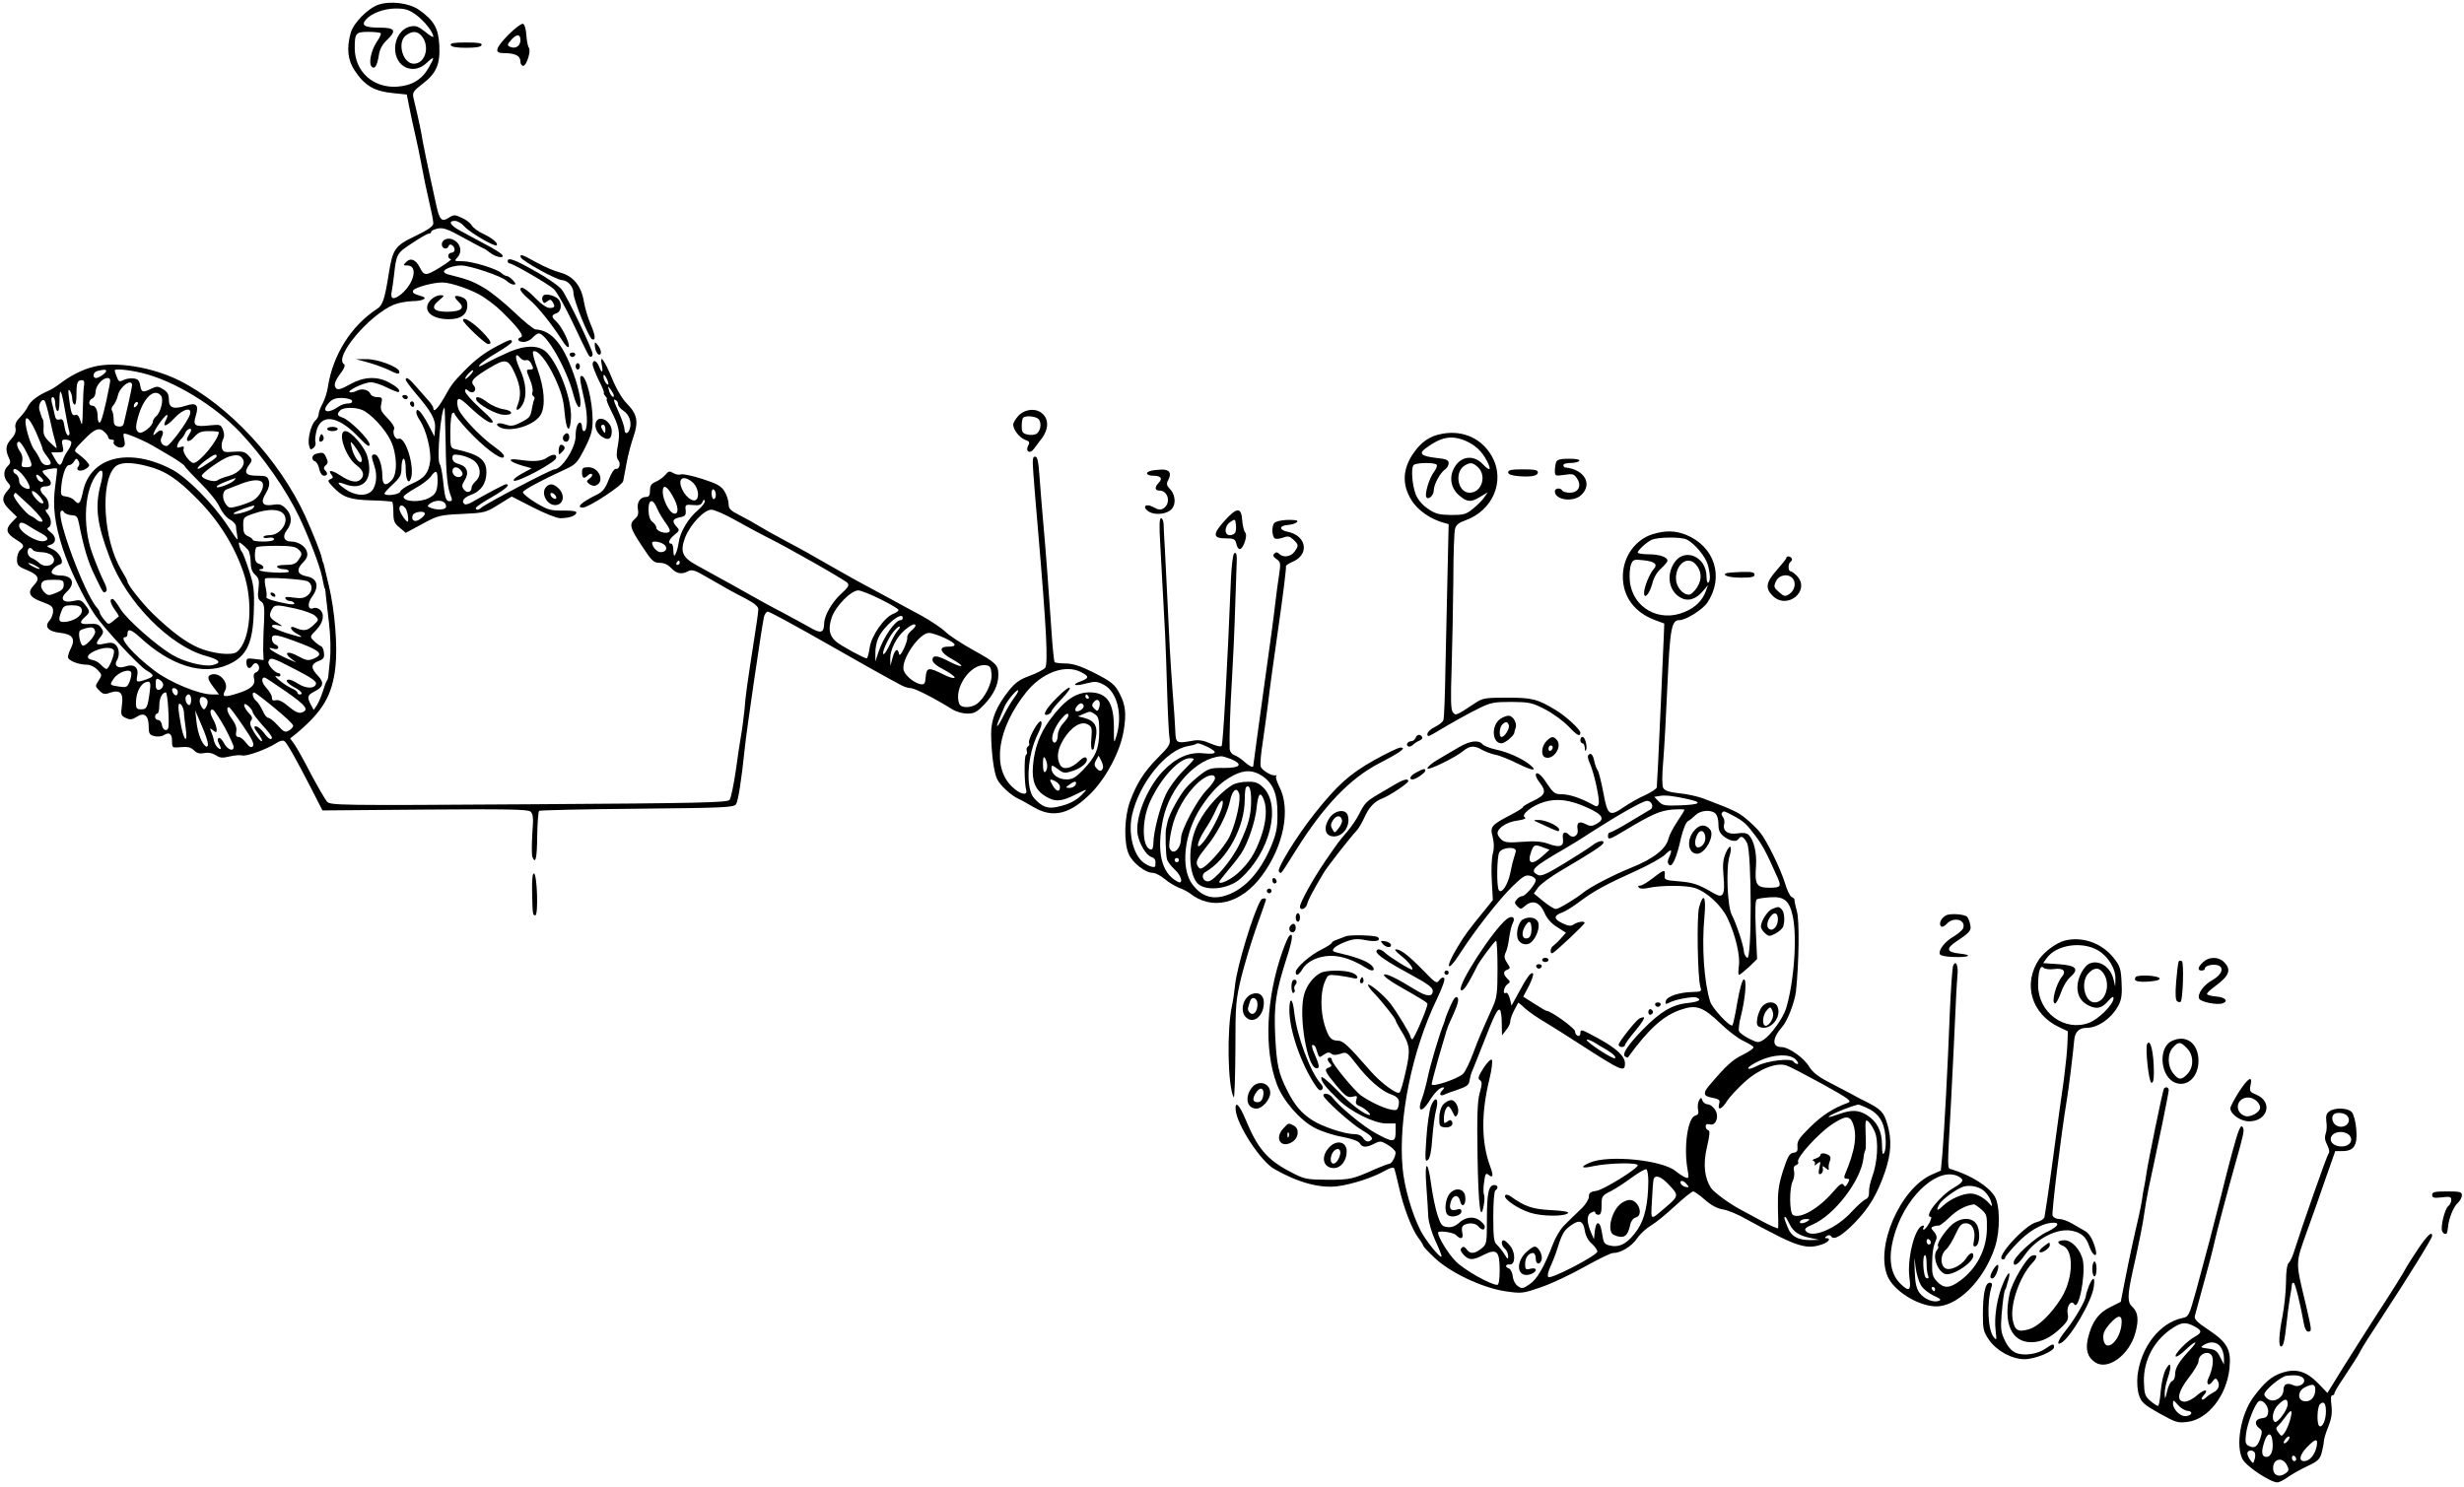 <?xml version="1.0" standalone="no"?>
<!DOCTYPE svg PUBLIC "-//W3C//DTD SVG 20010904//EN"
 "http://www.w3.org/TR/2001/REC-SVG-20010904/DTD/svg10.dtd">
<svg version="1.0" xmlns="http://www.w3.org/2000/svg"
 width="1160pt" height="700pt" viewBox="0 0 1160 700"
 preserveAspectRatio="xMidYMid meet">
<g transform="translate(0,700) scale(0.1,-0.1)"
fill="#000000" stroke="none">
<path d="M1782 6978 c-50 -17 -118 -86 -131 -133 -20 -72 -14 -127 18 -176 49
-74 93 -99 186 -108 l60 -6 12 -60 c6 -33 19 -91 28 -130 9 -38 23 -106 31
-150 8 -44 23 -117 34 -163 11 -46 20 -92 20 -103 0 -14 -22 -30 -84 -60 -97
-46 -107 -61 -126 -179 -18 -115 -28 -147 -53 -163 -123 -80 -209 -216 -233
-367 -3 -25 -15 -61 -25 -80 -11 -19 -19 -42 -19 -51 0 -9 -7 -22 -15 -29 -20
-16 -38 -87 -30 -117 5 -21 8 -23 21 -12 8 7 12 19 9 27 -3 8 0 32 5 54 22 81
100 71 193 -25 43 -45 57 -55 57 -40 0 23 -95 117 -128 127 -25 8 -27 17 -10
34 14 14 67 16 102 2 38 -14 108 -88 135 -144 30 -62 34 -155 6 -186 -29 -32
-45 -25 -45 19 0 50 -18 101 -36 101 -17 0 -17 -7 -1 -56 16 -46 7 -102 -19
-121 -28 -21 -76 -15 -117 13 -43 29 -44 40 -3 24 88 -33 135 24 106 129 -12
46 -77 121 -104 121 -40 0 0 -122 53 -161 34 -25 39 -50 16 -69 -19 -15 -51
-7 -97 24 -37 24 -57 24 -37 0 9 -11 7 -15 -5 -20 -15 -6 -13 -11 11 -36 47
-50 80 -61 181 -64 52 -1 96 -5 99 -7 2 -3 5 -26 5 -51 0 -38 4 -50 29 -70
l29 -25 78 42 c74 40 81 42 187 47 106 5 112 6 172 44 l62 38 100 -51 c54 -28
112 -51 128 -51 40 0 71 10 76 24 4 9 -13 12 -61 12 -61 -1 -73 3 -130 37 -35
21 -62 44 -60 50 4 11 82 53 199 107 50 23 57 31 92 99 31 62 37 84 37 135 -1
91 -30 206 -52 206 -11 0 -9 -16 15 -123 15 -67 13 -137 -4 -137 -5 0 -9 9 -9
20 0 11 -4 20 -9 20 -12 0 -21 -26 -21 -63 0 -56 -65 -157 -100 -157 -16 0
-324 -162 -345 -181 -11 -11 -25 -12 -25 -1 0 5 34 28 75 51 66 38 91 61 67
61 -6 0 -75 -36 -165 -87 -11 -6 -25 -10 -29 -7 -18 11 -6 31 27 43 49 17 75
55 75 107 0 59 -33 84 -142 108 -28 6 -28 7 -28 86 0 43 5 82 10 85 6 3 10 2
10 -3 0 -5 27 -39 60 -75 75 -81 157 -144 171 -130 7 7 -7 23 -43 49 -64 45
-153 139 -169 176 -6 15 -8 35 -5 44 5 13 20 4 71 -45 39 -36 75 -61 87 -61
18 0 7 14 -50 66 -40 36 -72 73 -72 81 0 13 3 13 15 3 22 -19 44 3 25 25 -17
20 -4 35 70 80 81 49 92 47 125 -26 27 -61 30 -103 10 -151 -11 -28 10 -21 26
9 21 39 16 102 -14 166 -25 54 -23 83 3 51 7 -8 19 -13 26 -10 8 3 18 -3 24
-14 13 -25 13 -30 -5 -30 -19 0 -19 -1 1 -50 9 -22 14 -47 11 -55 -4 -8 -2
-17 4 -20 5 -4 7 -10 5 -14 -3 -4 -8 -23 -11 -41 -8 -44 -10 -47 -55 -70 -32
-16 -44 -18 -70 -9 -33 12 -54 4 -30 -11 48 -30 170 7 197 60 22 43 15 123
-16 210 -16 44 -26 82 -21 85 19 12 65 -44 102 -124 31 -67 41 -103 46 -164 8
-87 25 -103 30 -27 5 83 -52 242 -111 307 -34 38 -97 40 -175 8 -37 -16 -87
-40 -112 -54 -33 -19 -41 -21 -31 -8 8 10 45 36 83 58 37 22 68 44 68 49 0 15
-10 12 -67 -18 -63 -33 -105 -65 -158 -119 -54 -56 -59 -62 -95 -127 -29 -50
-50 -71 -50 -48 0 5 -8 18 -17 29 -10 11 -36 41 -58 66 -38 45 -55 56 -55 39
0 -5 21 -33 46 -63 74 -86 96 -125 92 -167 l-3 -37 -31 60 c-31 57 -54 81 -54
53 0 -7 7 -23 15 -35 31 -44 56 -145 50 -195 -8 -57 -28 -81 -89 -107 -25 -11
-49 -27 -52 -36 -6 -15 -74 -23 -74 -8 0 3 18 23 40 43 34 32 40 43 40 78 0
23 5 42 10 42 6 0 10 -22 10 -49 0 -50 13 -74 24 -45 20 53 -25 201 -58 188
-16 -6 -31 29 -20 47 3 6 -10 28 -31 49 -32 33 -36 42 -30 69 6 28 4 31 -20
31 -14 0 -28 7 -31 15 -8 20 -40 28 -64 15 -12 -6 -26 -9 -33 -7 -18 6 68 47
99 47 14 0 49 -11 76 -25 28 -14 53 -23 55 -21 9 9 -9 26 -47 46 -58 30 -119
26 -183 -10 -39 -22 -56 -27 -64 -19 -14 14 -8 34 24 76 14 19 19 34 13 38
-51 31 116 231 235 281 20 8 59 15 86 16 47 0 75 14 47 22 -42 13 -47 16 -43
28 6 14 92 38 138 38 41 0 146 -37 192 -68 48 -32 75 -55 122 -104 53 -55 69
-81 55 -86 -22 -7 -13 -22 13 -22 14 0 33 9 42 20 10 11 23 20 29 20 37 0 133
-169 163 -287 17 -66 38 -83 33 -25 -2 18 -11 58 -21 90 -53 164 -110 237
-191 241 -8 1 -53 37 -99 81 -46 44 -110 96 -143 115 -53 31 -77 40 -165 62
-13 3 -23 9 -23 14 0 13 45 29 81 29 41 0 190 -50 213 -72 11 -10 26 -18 34
-18 12 0 11 4 -3 20 -10 11 -23 20 -28 20 -6 0 -18 6 -26 14 -24 21 -139 56
-184 56 -39 0 -40 0 -22 20 21 24 14 60 -15 78 -27 17 -60 6 -60 -19 0 -21 26
-27 32 -7 5 15 28 1 28 -18 0 -8 -7 -14 -15 -14 -8 0 -15 -7 -15 -15 0 -8 6
-15 13 -15 6 0 -17 -18 -53 -40 -66 -40 -73 -40 -94 1 -18 36 -43 47 -63 26
-16 -16 -16 -17 5 -17 50 0 33 -82 -28 -134 -37 -30 -54 -26 -46 12 3 15 8 50
11 77 11 100 13 103 85 150 37 25 72 45 79 45 6 0 11 4 11 9 0 5 14 11 31 15
26 5 48 -3 122 -44 49 -27 92 -50 94 -50 3 0 16 -9 30 -20 31 -24 77 -29 53
-6 -8 8 -46 31 -85 51 -38 21 -88 47 -109 59 -47 25 -58 46 -25 46 13 0 32
-11 44 -25 21 -26 144 -99 153 -90 9 9 -19 33 -63 54 -24 11 -49 29 -54 40 -6
10 -26 26 -46 35 -34 16 -38 16 -62 1 -33 -22 -44 -11 -59 58 -6 28 -20 93
-31 142 -11 50 -26 122 -33 160 -6 39 -18 95 -25 125 -7 30 -16 67 -19 81 -5
23 1 32 43 64 66 50 84 94 79 183 -4 79 -26 117 -96 166 -46 32 -134 43 -190
24z m177 -48 c38 -28 81 -82 81 -103 0 -4 -18 6 -39 24 -32 25 -45 30 -70 24
-41 -9 -71 -53 -71 -103 0 -89 87 -128 150 -67 36 34 38 28 8 -24 -32 -56 -79
-84 -147 -89 -114 -8 -201 71 -201 182 0 70 5 76 64 76 29 0 55 -3 58 -6 4 -3
-4 -21 -17 -39 -28 -42 -41 -103 -25 -119 14 -14 26 4 34 57 4 26 17 49 36 67
49 46 41 60 -34 60 -68 0 -86 10 -65 36 26 31 84 53 140 54 47 0 63 -5 98 -30z
m24 -97 c43 -48 21 -133 -35 -133 -53 0 -80 103 -36 134 29 21 51 20 71 -1z
m228 -1602 c-12 -12 -21 -18 -21 -14 0 10 33 44 37 39 3 -2 -5 -14 -16 -25z
m-554 -118 c3 -8 -4 -13 -19 -13 -13 0 -32 -6 -43 -14 -55 -38 -86 -25 -45 19
15 16 32 22 62 21 23 -1 43 -6 45 -13z m441 -198 c2 -153 8 -212 27 -257 5
-13 2 -18 -9 -18 -17 0 -22 15 -31 105 -4 33 -10 65 -15 70 -15 19 6 265 23
265 1 0 3 -74 5 -165z m-402 -57 c8 -16 10 -29 4 -33 -12 -7 -37 31 -45 70 -6
29 -6 29 10 10 9 -11 23 -32 31 -47z m534 -26 c33 -25 38 -72 10 -97 -11 -10
-20 -24 -20 -31 0 -22 -22 -28 -36 -9 -11 14 -10 21 2 41 24 36 14 67 -23 78
-23 6 -33 15 -33 29 0 17 5 19 37 14 21 -4 49 -15 63 -25z m-60 -47 c9 -11 10
-19 3 -26 -14 -14 -43 0 -43 22 0 23 23 25 40 4z m-110 -44 c0 -53 -8 -69 -41
-86 -42 -22 -119 -18 -119 6 0 5 25 23 55 40 31 17 64 42 73 55 24 33 32 30
32 -15z m40 -126 c0 -16 -40 -19 -73 -6 -16 6 -16 9 -5 18 32 25 78 18 78 -12z
m-192 -7 c9 -12 16 -42 13 -62 -2 -14 -41 41 -41 58 0 19 14 21 28 4z m92 -27
c0 -6 -10 -17 -22 -25 -25 -18 -44 -7 -35 18 7 17 57 23 57 7z"/>
<path d="M2394 6837 c-62 -64 -69 -87 -24 -87 55 0 80 -12 80 -40 0 -11 6 -20
13 -20 16 0 38 71 27 85 -5 6 -10 33 -12 59 -2 29 -8 51 -16 54 -7 2 -38 -21
-68 -51z m56 -26 c0 -24 -18 -40 -41 -34 -24 7 -24 12 2 40 24 24 39 22 39 -6z"/>
<path d="M2122 6788 c3 -9 27 -13 73 -13 46 0 70 4 72 13 4 9 -15 12 -72 12
-57 0 -76 -3 -73 -12z"/>
<path d="M2452 5788 c6 -17 167 -106 194 -107 27 -1 54 -31 54 -62 1 -34 72
-211 88 -217 18 -6 15 20 -9 75 -11 26 -25 72 -30 102 -12 75 -51 122 -113
138 -25 6 -75 28 -110 47 -70 39 -80 42 -74 24z"/>
<path d="M2390 5770 c0 -5 4 -10 8 -10 16 0 183 -97 209 -121 14 -13 52 -80
85 -149 83 -174 80 -170 90 -170 4 0 8 6 8 13 0 21 -118 267 -145 303 -13 17
-69 56 -125 87 -99 56 -130 67 -130 47z"/>
<path d="M2450 5637 c0 -7 18 -28 39 -45 40 -32 108 -117 157 -194 16 -26 29
-38 32 -30 5 17 -34 95 -59 118 -24 22 -24 31 1 39 20 6 27 39 12 62 -11 18
-57 32 -72 23 -7 -5 -10 -15 -6 -25 5 -14 9 -15 22 -4 13 10 17 10 25 -2 14
-22 11 -29 -13 -29 -14 0 -39 17 -62 41 -48 49 -76 66 -76 46z"/>
<path d="M2030 5590 c-46 -46 -6 -92 80 -93 59 -1 90 22 90 65 0 22 -6 31 -26
39 -36 13 -42 3 -15 -22 32 -30 13 -46 -53 -47 -67 0 -81 20 -39 54 27 23 27
23 6 24 -13 0 -32 -9 -43 -20z"/>
<path d="M2180 5492 c0 -13 104 -112 118 -112 18 0 14 12 -11 40 -50 56 -107
94 -107 72z"/>
<path d="M2800 5378 c0 -24 11 -48 21 -48 13 0 10 23 -6 44 -12 16 -15 17 -15
4z"/>
<path d="M2682 5329 c2 -6 8 -10 13 -10 5 0 11 4 13 10 2 6 -4 11 -13 11 -9 0
-15 -5 -13 -11z"/>
<path d="M1730 5294 c30 -8 73 -24 96 -34 46 -23 54 -24 54 -10 0 21 -103 60
-155 59 l-50 0 55 -15z"/>
<path d="M2833 5282 c8 -38 0 -42 -13 -7 -11 28 -30 34 -30 9 0 -8 13 -42 29
-75 17 -32 27 -59 24 -59 -3 0 0 -7 7 -15 7 -8 10 -15 6 -15 -3 0 6 -24 20
-52 39 -77 44 -103 33 -164 -8 -41 -7 -59 1 -70 14 -16 6 -45 -11 -42 -7 2
-22 -21 -33 -50 -16 -42 -29 -58 -56 -71 -73 -36 -100 -61 -66 -61 27 0 186
104 190 125 2 11 9 49 16 85 6 36 21 91 32 123 25 72 18 107 -31 157 -22 22
-50 70 -70 119 -36 87 -59 117 -48 63z m31 -92 c-7 -6 -24 22 -23 40 0 9 6 5
14 -10 7 -14 11 -27 9 -30z m26 -53 c0 -16 -18 3 -23 25 -6 22 -5 22 8 4 8
-11 15 -24 15 -29z m20 -41 c0 -8 11 -21 25 -30 27 -18 40 -54 30 -85 -8 -26
-25 -27 -25 -2 0 10 -11 44 -25 75 -28 63 -30 70 -15 61 6 -3 10 -12 10 -19z"/>
<path d="M440 5273 c-51 -13 -106 -40 -157 -79 -17 -13 -42 -29 -55 -34 -50
-22 -84 -48 -96 -73 -7 -15 -25 -39 -39 -53 -17 -17 -24 -33 -20 -50 3 -16 -3
-32 -19 -50 -27 -28 -30 -51 -13 -88 10 -20 9 -28 -5 -41 -21 -21 -21 -53 1
-77 14 -16 15 -20 1 -35 -32 -36 -30 -57 7 -93 l35 -34 -25 -26 c-31 -32 -26
-52 21 -81 38 -23 41 -31 19 -49 -8 -7 -15 -27 -15 -44 0 -27 5 -33 46 -50 55
-23 64 -40 34 -71 -33 -35 -23 -57 38 -79 44 -16 52 -22 52 -44 0 -14 -8 -34
-17 -44 -26 -29 -6 -52 52 -58 56 -6 71 -28 49 -72 -8 -15 -14 -34 -14 -42 0
-16 49 -36 90 -36 15 0 36 -10 49 -24 22 -23 22 -25 5 -51 -17 -25 -16 -27 4
-47 17 -17 25 -19 49 -10 49 16 65 0 57 -58 -6 -46 -5 -50 19 -61 20 -9 29 -8
51 6 35 23 56 6 56 -46 0 -33 4 -40 27 -45 14 -4 34 -2 45 5 26 16 38 6 38
-31 0 -29 1 -30 42 -26 32 3 47 -1 61 -15 14 -14 27 -17 49 -13 19 4 38 0 54
-10 19 -13 32 -14 64 -6 22 5 49 8 60 5 21 -6 118 30 161 58 14 10 30 14 37
10 12 -7 54 -81 131 -231 l49 -96 481 4 c389 3 485 1 498 -9 13 -12 15 -28 9
-105 -3 -51 -3 -99 0 -108 15 -38 22 -9 23 97 1 61 5 115 9 119 4 3 211 8 461
10 412 4 454 6 466 21 10 15 25 108 41 262 7 75 78 558 90 618 3 15 12 27 19
27 8 0 135 -69 282 -153 147 -84 279 -158 293 -165 14 -7 36 -19 50 -27 14 -8
35 -15 46 -15 20 0 108 -45 194 -98 20 -13 51 -22 74 -22 33 0 45 7 79 42 45
48 67 93 67 141 0 46 -11 57 -120 117 -52 29 -111 67 -130 86 -19 18 -69 51
-110 74 -41 22 -110 59 -153 83 -153 82 -173 93 -250 137 -129 74 -148 85
-242 135 -49 26 -106 58 -125 70 -19 12 -59 34 -88 49 -44 22 -52 31 -52 54 0
15 -9 41 -19 58 -16 26 -34 36 -105 59 -47 15 -93 25 -101 21 -9 -3 -25 0 -36
7 -17 10 -22 9 -37 -9 -9 -11 -29 -25 -44 -32 -22 -9 -28 -18 -28 -42 0 -23
-5 -30 -19 -30 -27 0 -44 -26 -38 -58 4 -21 0 -33 -14 -45 -28 -25 -24 -42 33
-128 47 -71 55 -79 83 -79 21 0 40 -9 55 -25 25 -27 50 -31 81 -14 16 8 31 4
77 -23 102 -59 136 -78 195 -108 39 -21 57 -36 57 -49 0 -11 -9 -75 -20 -143
-31 -200 -40 -259 -45 -328 -4 -36 -10 -87 -15 -115 -5 -27 -17 -105 -26 -173
-10 -68 -23 -130 -29 -138 -9 -13 -132 -16 -945 -21 -907 -6 -935 -5 -951 13
-9 11 -43 69 -75 129 -31 61 -66 123 -77 139 l-21 29 30 24 c124 104 168 179
183 312 11 98 -3 267 -31 384 -12 51 -23 95 -24 100 -1 4 -2 8 -4 10 -1 1 -3
10 -5 20 -4 22 -44 122 -79 199 -121 263 -359 519 -591 636 -129 64 -301 92
-405 65z m60 -19 c0 -10 -33 -33 -47 -34 -20 0 -15 28 5 33 27 7 42 8 42 1z
m168 -10 c150 -36 341 -152 463 -280 109 -116 217 -271 278 -399 45 -94 97
-231 107 -280 10 -51 11 -54 14 -57 1 -2 3 -16 4 -33 2 -16 9 -75 15 -130 7
-60 9 -130 4 -175 -9 -92 -7 -83 -14 -95 -4 -5 -12 -28 -19 -50 -7 -22 -19
-51 -27 -64 l-16 -24 -13 24 c-19 35 -17 46 13 61 46 23 51 43 20 76 -35 36
-34 55 2 69 24 9 29 16 26 39 -1 16 -8 30 -15 32 -7 3 -21 13 -32 24 -20 20
-20 20 11 52 34 35 41 76 16 96 -8 7 -22 10 -30 6 -26 -10 -29 23 -6 54 35 48
26 86 -24 96 -45 8 -52 31 -20 64 20 20 25 33 20 52 -7 26 -41 48 -74 48 -34
0 -43 24 -21 53 27 34 25 73 -4 102 -20 20 -31 23 -61 18 -49 -8 -61 10 -33
55 13 21 18 41 14 57 -6 22 -12 25 -56 25 -55 0 -64 15 -35 54 13 18 13 22 -5
41 -17 18 -29 21 -69 18 -43 -4 -50 -2 -56 16 -3 11 -1 29 4 40 8 14 8 28 1
47 -10 25 -13 26 -63 21 -70 -8 -80 -1 -65 46 15 50 3 63 -46 47 -58 -19 -81
-11 -81 28 0 25 -6 37 -27 49 -23 15 -30 15 -55 3 -41 -20 -47 -18 -53 15 -4
24 -11 31 -32 33 -15 2 -36 -2 -48 -8 -17 -9 -22 -7 -30 15 -6 15 -10 28 -10
31 0 9 64 3 128 -12z m-152 -56 c-21 -110 -39 -178 -47 -178 -5 0 -9 11 -9 24
0 35 -10 56 -26 56 -19 0 -18 26 1 34 8 3 15 17 15 31 0 28 32 65 56 65 13 0
15 -7 10 -32z m-120 0 c-3 -13 -5 -63 -6 -113 -2 -76 -3 -85 -11 -57 -7 23
-15 32 -24 28 -16 -6 -21 8 -30 79 -5 36 -4 46 4 35 6 -8 11 -25 11 -37 0 -12
5 -25 10 -28 6 -4 10 14 10 48 0 56 4 67 27 67 8 0 11 -8 9 -22z m226 -1 c0
-4 -7 -40 -16 -80 -9 -40 -19 -82 -22 -95 -3 -17 -10 -22 -27 -20 -17 2 -22
10 -22 33 0 17 -3 35 -8 42 -4 6 -1 18 7 25 7 8 17 28 21 46 9 41 65 82 67 49z
m-316 -119 c8 -46 17 -91 20 -100 3 -10 1 -18 -5 -18 -6 0 -14 18 -17 40 -5
33 -10 39 -24 35 -13 -4 -19 2 -23 24 -3 16 -9 40 -13 55 -4 16 -2 26 5 26 6
0 11 -13 11 -29 0 -17 5 -33 10 -36 6 -4 10 14 10 46 0 72 9 56 26 -43z m452
69 c14 -16 -1 -79 -23 -97 -8 -7 -15 -18 -15 -24 0 -21 -48 -59 -64 -53 -20 8
-20 31 0 93 27 79 73 116 102 81z m-523 -112 c9 -44 21 -92 26 -107 4 -16 7
-28 5 -28 -2 0 -17 13 -33 29 -24 23 -30 36 -28 63 1 18 0 38 -3 43 -4 6 -7
12 -7 15 -1 3 -5 15 -9 28 -8 24 11 60 24 45 4 -4 15 -44 25 -88z m407 63 c-7
-7 -12 -8 -12 -2 0 14 12 26 19 19 2 -3 -1 -11 -7 -17z m252 -40 c-9 -32 -95
-148 -109 -148 -22 0 -35 22 -24 42 15 28 0 42 -22 22 -19 -17 -20 -17 -13 2
10 25 56 86 61 80 3 -2 0 -13 -6 -24 -19 -36 2 -32 39 8 42 46 86 56 74 18z
m-724 -84 c16 -37 30 -71 30 -76 0 -6 9 -21 20 -35 25 -32 25 -43 0 -43 -13 0
-25 10 -32 28 -7 15 -19 35 -27 45 -15 18 -40 96 -41 130 0 36 21 15 50 -49z
m324 0 c9 -8 16 -20 16 -25 0 -5 7 -9 16 -9 8 0 13 -4 10 -9 -9 -13 22 -34 40
-27 12 5 14 13 9 37 -7 29 -6 31 16 24 26 -8 95 -39 119 -54 8 -5 44 -26 80
-47 36 -21 67 -43 69 -48 2 -6 36 -42 75 -81 39 -38 80 -89 90 -113 12 -25 31
-49 48 -58 15 -8 28 -22 29 -32 0 -9 2 -27 5 -39 2 -13 3 -23 1 -23 -2 0 -23
30 -47 67 -67 101 -189 224 -258 261 -203 108 -388 62 -422 -105 -12 -55 -19
-63 -40 -39 -6 8 -24 16 -38 18 -25 3 -27 6 -24 43 5 57 21 105 37 105 8 0 19
8 24 18 9 15 12 15 20 2 6 -9 6 -19 0 -26 -15 -18 6 -27 31 -14 11 6 20 14 20
19 0 9 -27 36 -55 56 -19 13 -18 16 30 64 52 54 73 61 99 35z m406 11 c0 -3
-5 -14 -12 -25 -20 -31 2 -37 27 -7 20 22 32 27 70 27 25 0 45 -2 45 -5 0 -34
-91 -145 -119 -145 -17 0 -53 50 -47 65 4 13 1 15 -14 10 -16 -5 -19 -3 -14
12 4 10 12 23 19 28 6 6 14 18 18 28 6 15 27 25 27 12z m-565 -55 c3 -6 -2
-22 -13 -38 -11 -15 -23 -37 -26 -49 -10 -30 -18 -29 -38 7 l-17 30 30 0 c29
0 30 2 24 30 -6 26 -4 30 14 30 11 0 23 -5 26 -10z m-210 -50 c31 -62 31 -70
-1 -70 -23 0 -25 3 -20 25 4 16 1 34 -9 48 -17 24 -20 47 -5 47 5 0 21 -22 35
-50z m895 -18 c0 -4 -10 -13 -22 -21 -13 -8 -33 -21 -45 -29 -38 -24 -25 1 15
30 38 28 52 34 52 20z m123 -13 c17 -27 -16 -66 -65 -80 -24 -6 -49 -16 -55
-21 -14 -11 -73 7 -73 22 0 13 97 81 128 90 36 11 53 8 65 -11z m-449 -34 c85
-22 141 -59 237 -157 98 -99 172 -217 215 -343 48 -141 33 -322 -30 -374 -23
-20 -119 -9 -186 21 -60 27 -126 77 -210 158 -52 51 -120 137 -120 152 0 4
-13 28 -29 55 -84 138 -101 413 -30 484 23 23 73 25 153 4z m-564 -75 c17 -31
12 -39 -15 -27 -15 8 -25 20 -25 34 0 12 -7 26 -16 31 -10 5 -14 15 -10 21 8
13 46 -21 66 -59z m130 -18 c-13 -95 -3 -177 36 -297 30 -91 99 -234 150 -309
47 -68 207 -241 244 -263 38 -22 38 -28 -1 -42 -46 -16 -49 -14 -43 17 8 39
-15 58 -55 44 -35 -12 -56 3 -41 28 14 22 12 57 -5 73 -11 11 -24 13 -49 7
-45 -10 -50 -4 -25 28 17 22 18 28 5 46 -11 17 -23 20 -55 18 -45 -3 -51 6
-21 33 25 22 25 26 0 58 -17 22 -24 24 -55 17 -50 -11 -66 11 -31 43 43 40 28
77 -30 77 -18 0 -36 5 -40 12 -6 10 15 33 39 41 22 7 -3 57 -36 71 -30 14 -31
15 -9 21 28 9 28 38 0 59 -16 12 -19 18 -10 22 17 8 15 44 -5 66 -9 11 -11 18
-5 18 19 0 14 46 -8 65 -28 25 -25 45 5 45 30 0 33 20 5 45 -11 10 -20 22 -20
26 0 6 58 17 68 13 2 -1 -2 -38 -8 -82z m214 8 c-28 -106 -18 -187 43 -347 78
-208 283 -416 454 -462 65 -18 75 -33 28 -43 -40 -8 -131 15 -187 48 -77 45
-218 170 -246 218 -15 25 -31 46 -36 46 -16 0 -11 -20 11 -52 12 -16 20 -30
18 -31 -2 -1 -14 -11 -26 -21 -22 -18 -23 -18 -42 5 -11 13 -20 28 -21 33 0 5
-6 17 -14 25 -57 64 -190 420 -170 453 4 6 10 5 15 -3 4 -7 20 -14 36 -15 24
-1 28 -6 35 -40 22 -111 42 -180 75 -246 41 -85 39 -82 52 -73 7 4 3 22 -13
53 -13 26 -36 83 -52 127 -48 134 -36 305 25 376 24 29 31 9 15 -51z m-274 12
c-7 -3 -16 2 -21 9 -16 25 -9 32 12 13 13 -12 16 -20 9 -22z m900 4 c-18 -16
-80 -38 -80 -28 0 5 19 15 43 24 53 21 54 21 37 4z m2157 -4 c25 -19 37 -61
24 -81 -12 -19 -47 1 -67 40 -27 52 -2 76 43 41z m-2020 -8 c7 -20 -14 -60
-43 -79 -13 -8 -44 -20 -69 -27 -43 -12 -48 -11 -61 7 -20 26 -18 64 4 71 9 3
37 14 62 24 57 23 99 25 107 4z m1930 -60 c28 -48 30 -87 6 -82 -22 4 -52 63
-53 101 0 39 19 31 47 -19z m203 5 c0 -10 -4 -19 -10 -19 -5 0 -10 12 -10 26
0 14 4 23 10 19 6 -3 10 -15 10 -26z m-3177 -14 c14 -20 15 -25 4 -25 -13 0
-47 40 -47 54 0 12 26 -6 43 -29z m-50 -39 c39 -38 63 -68 56 -71 -5 -4 -18 0
-27 8 -9 8 -22 16 -28 18 -20 8 -86 88 -79 99 3 5 7 10 8 10 1 0 32 -29 70
-64z m3143 -18 c-45 -37 -85 -104 -91 -153 -3 -20 -9 -44 -15 -54 -7 -13 -9
-9 -10 17 0 17 -4 32 -10 32 -18 0 -10 22 16 42 23 19 24 22 10 37 -24 26 -20
38 14 45 26 5 30 10 28 33 -3 27 -1 28 35 25 28 -3 39 1 44 14 5 12 8 14 11 5
2 -7 -12 -26 -32 -43z m-192 7 c8 -19 27 -50 41 -69 17 -23 22 -37 15 -41 -17
-11 -60 4 -60 20 0 7 -8 20 -18 27 -12 9 -18 27 -19 56 -1 53 21 57 41 7z
m-1904 1 c-14 -14 -101 -36 -89 -22 6 7 79 34 94 35 5 1 3 -5 -5 -13z m144
-25 c31 -34 -12 -101 -65 -101 -16 0 -29 -4 -29 -9 0 -4 11 -6 25 -3 15 2 25
0 25 -7 0 -7 -20 -11 -50 -11 -27 0 -50 3 -50 8 0 4 -10 12 -22 17 -18 8 -23
18 -23 50 0 39 1 40 50 57 68 23 118 22 139 -1z m2131 -32 c50 -28 115 -63
145 -78 101 -50 368 -202 380 -216 9 -11 3 -21 -31 -52 -42 -38 -78 -101 -79
-138 -1 -45 -15 -50 -66 -20 -27 15 -87 48 -134 73 -47 24 -121 65 -165 90
-44 25 -105 59 -135 75 -30 17 -77 43 -105 58 -63 35 -74 63 -50 127 24 62 90
132 124 132 14 0 67 -23 116 -51z m-3329 -26 c14 -9 39 -24 56 -33 35 -18 41
-33 15 -38 -34 -7 -117 44 -117 72 0 20 14 20 46 -1z m1032 -112 c6 -8 12 -34
12 -56 0 -30 6 -47 21 -61 18 -16 20 -27 16 -66 -5 -38 -3 -50 12 -60 15 -11
17 -25 14 -98 -3 -47 -4 -106 -4 -132 l2 -46 -41 5 c-36 5 -40 3 -40 -15 0
-28 16 -37 28 -16 5 9 14 14 21 10 16 -10 14 -36 -4 -42 -10 -4 -13 -14 -9
-29 8 -30 -15 -51 -81 -71 -60 -19 -72 -16 -55 15 19 37 -28 89 -67 74 -19 -7
-16 -22 13 -60 l25 -33 -32 0 c-62 0 -200 57 -273 113 -101 77 -170 157 -136
157 6 0 10 6 10 14 0 28 16 24 59 -15 145 -134 296 -181 414 -129 89 39 118
101 122 255 3 96 0 120 -23 190 -14 44 -29 82 -32 85 -4 3 -9 15 -13 28 -5 20
-3 22 11 11 9 -7 23 -20 30 -28z m1957 26 c21 -16 12 -37 -15 -37 -17 0 -40
26 -40 44 0 11 36 6 55 -7z m-1721 -23 c20 -19 20 -24 0 -52 -12 -17 -25 -22
-60 -22 -28 0 -43 -4 -39 -10 3 -5 17 -10 31 -10 13 0 24 -5 24 -11 0 -10
-127 -5 -138 6 -3 3 0 5 6 5 20 0 14 18 -8 25 -15 5 -20 15 -20 39 0 18 3 36
7 39 3 4 46 7 94 7 66 0 91 -4 103 -16z m-1249 -4 c3 -5 21 -10 40 -10 18 0
40 -7 49 -15 34 -34 -22 -69 -59 -36 -11 10 -28 21 -37 24 -10 4 -18 16 -18
27 0 21 14 27 25 10z m3045 -60 c0 -5 -5 -10 -11 -10 -5 0 -7 5 -4 10 3 6 8
10 11 10 2 0 4 -4 4 -10z m-3030 -15 c14 -8 21 -14 15 -14 -5 0 -21 6 -35 14
-14 8 -20 14 -15 14 6 0 21 -6 35 -14z m1275 -71 c27 -11 29 -46 5 -66 -18
-15 -32 -17 -68 -12 -32 5 -43 4 -38 -5 4 -6 13 -11 21 -11 8 0 17 -4 20 -10
4 -6 -6 -7 -27 -4 -66 12 -108 25 -104 33 3 4 1 24 -3 44 -5 20 -6 39 -2 43 7
7 172 -3 196 -12z m-1145 -18 c0 -18 -9 -27 -37 -38 -33 -14 -38 -13 -55 4
-12 12 -17 26 -13 39 5 15 16 19 56 19 45 0 49 -2 49 -24z m3846 -68 c46 -23
84 -45 84 -50 0 -5 -11 -13 -24 -18 -43 -16 -105 -105 -112 -161 -4 -27 -10
-49 -14 -49 -12 0 -124 61 -144 79 -32 28 -38 59 -21 112 18 54 91 129 126
129 11 0 59 -19 105 -42z m-3762 -45 c9 -24 -23 -52 -67 -60 -41 -6 -46 3 -27
51 8 22 16 26 49 26 27 0 41 -5 45 -17z m1009 1 c40 -9 81 -24 91 -34 18 -18
18 -19 -10 -45 -28 -26 -45 -28 -86 -10 -29 12 -21 -13 10 -29 37 -21 26 -20
-52 4 -36 12 -66 26 -66 31 0 7 11 9 28 5 26 -7 26 -6 -5 13 -35 22 -39 32
-23 62 13 23 21 23 113 3z m2857 -44 c0 -5 -4 -10 -10 -10 -26 0 -83 -83 -106
-155 l-13 -40 0 38 c-1 21 5 53 13 71 24 57 116 133 116 96z m60 -36 c0 -4 -9
-15 -21 -25 -11 -9 -19 -23 -18 -31 2 -7 -6 -31 -16 -53 -14 -28 -21 -35 -23
-22 -6 28 -19 19 -30 -20 l-10 -38 -1 33 c-1 42 29 102 69 136 30 25 50 33 50
20z m-3862 -27 c3 -17 -39 -67 -57 -67 -13 0 -25 60 -15 70 10 9 45 18 59 15
6 -1 11 -9 13 -18z m3779 5 c-9 -10 -26 -39 -37 -65 -12 -26 -25 -47 -30 -47
-12 0 18 70 45 104 11 14 24 26 29 26 5 0 2 -8 -7 -18z m222 -37 c55 -26 60
-40 13 -40 -46 0 -36 -28 19 -58 65 -36 57 -47 -10 -13 -59 31 -81 33 -81 8 0
-11 19 -28 55 -46 30 -16 52 -33 49 -37 -3 -5 -27 2 -54 16 -68 34 -78 33 -82
-12 -2 -32 -6 -37 -23 -35 -32 6 -74 41 -81 67 -12 50 74 175 120 175 11 0 45
-11 75 -25z m-3032 -25 c92 -35 106 -52 61 -71 -27 -11 -35 -10 -74 11 -48 27
-72 19 -34 -11 l25 -19 -30 13 c-73 31 -127 68 -75 52 23 -7 28 13 5 21 -8 4
-15 15 -15 26 0 26 22 22 137 -22z m-881 -33 c6 -15 -23 -87 -35 -87 -4 0 -16
9 -25 19 -10 11 -27 21 -39 23 -33 5 -30 24 5 41 40 20 87 22 94 4z m854 -89
c71 -36 100 -56 98 -67 -5 -24 -44 -25 -82 -2 -18 12 -38 21 -45 21 -22 0 -10
-17 24 -36 34 -18 46 -34 25 -34 -5 0 -10 4 -10 9 0 5 -12 14 -27 20 -33 14
-96 66 -70 57 9 -3 17 -1 17 4 0 6 -3 10 -7 10 -19 1 -55 41 -49 55 8 22 17
20 126 -37z m3278 -21 c4 -43 -32 -115 -70 -142 -29 -20 -74 -19 -82 1 -28 72
52 190 124 182 21 -3 25 -9 28 -41z m-4058 -37 c-11 -26 -15 -28 -48 -23 -47
7 -47 7 -27 37 20 31 78 51 83 28 2 -7 -2 -26 -8 -42z m158 -18 c-2 -9 -10
-18 -19 -20 -11 -2 -16 5 -16 27 0 26 3 29 19 20 11 -6 18 -18 16 -27z m578
-28 c95 -66 111 -87 74 -99 -14 -5 -32 4 -61 28 -26 23 -47 33 -60 30 -14 -4
-19 0 -19 13 0 10 -12 30 -26 45 -22 23 -26 49 -8 49 3 0 48 -30 100 -66z
m-641 -1 c-10 -75 -14 -83 -41 -83 -20 0 -24 5 -24 29 0 56 26 100 58 101 10
0 12 -12 7 -47z m130 7 c3 -5 3 -15 -1 -21 -6 -11 -23 6 -24 24 0 10 18 9 25
-3z m-43 -87 c3 -43 3 -84 0 -91 -7 -19 -27 -9 -30 16 -2 12 -10 22 -18 22 -8
0 -14 7 -14 15 0 8 5 15 10 15 6 0 10 17 10 38 0 35 14 62 31 62 3 0 9 -35 11
-77z m502 2 c47 -38 86 -75 86 -82 0 -7 -9 -17 -20 -23 -18 -10 -25 -6 -52 24
-18 20 -38 36 -45 36 -7 0 -19 15 -26 33 -8 17 -21 38 -30 46 -18 14 -24 45
-8 39 5 -1 48 -34 95 -73z m-394 40 c0 -14 -4 -25 -9 -25 -12 0 -23 29 -15 41
10 18 24 9 24 -16z m77 -5 c2 -8 -2 -22 -7 -30 -9 -13 -11 -13 -20 0 -16 25
-12 52 7 48 10 -2 19 -10 20 -18z m-111 -53 c0 -12 4 -46 8 -74 11 -76 -7 -66
-22 12 -16 86 -16 113 1 97 6 -7 12 -23 13 -35z m324 -1 c0 -6 21 -33 45 -60
25 -27 45 -53 45 -58 0 -17 -17 -7 -38 22 -13 17 -29 30 -38 30 -11 0 -8 -9
12 -35 14 -19 22 -35 16 -35 -6 0 -22 19 -36 42 -19 32 -22 45 -14 55 8 10 6
19 -11 36 -28 30 -29 57 -1 32 11 -10 20 -23 20 -29z m-47 -62 c45 -65 56 -89
47 -98 -8 -8 -16 -4 -32 17 -11 15 -27 27 -35 27 -11 0 -14 7 -11 25 4 16 -3
36 -18 57 -24 31 -31 58 -16 58 4 0 33 -39 65 -86z m-85 -9 c23 -43 42 -85 42
-92 0 -24 -29 -13 -45 17 -9 17 -20 28 -25 25 -7 -4 -6 -13 0 -25 14 -26 12
-34 -4 -21 -8 6 -16 22 -19 34 -2 12 -8 31 -13 42 -7 18 -6 18 9 6 15 -12 17
-11 17 5 -1 11 -7 30 -15 44 -18 31 -19 53 -2 48 6 -3 31 -40 55 -83z m-79
-78 c1 -10 -4 -15 -9 -12 -20 12 -39 62 -45 116 l-6 54 30 -70 c17 -38 30 -78
30 -88z"/>
<path d="M1275 4200 c3 -5 11 -10 16 -10 6 0 7 5 4 10 -3 6 -11 10 -16 10 -6
0 -7 -4 -4 -10z"/>
<path d="M2710 5275 c0 -8 5 -15 10 -15 6 0 10 7 10 15 0 8 -4 15 -10 15 -5 0
-10 -7 -10 -15z"/>
<path d="M1895 5130 c3 -5 10 -10 16 -10 5 0 9 5 9 10 0 6 -7 10 -16 10 -8 0
-12 -4 -9 -10z"/>
<path d="M2242 5118 c7 -22 94 -70 129 -71 47 -3 47 19 0 26 -22 3 -55 17 -74
31 -36 28 -61 34 -55 14z"/>
<path d="M1930 5101 c0 -6 5 -13 10 -16 6 -3 10 1 10 9 0 9 -4 16 -10 16 -5 0
-10 -4 -10 -9z"/>
<path d="M4796 5044 c-14 -15 -26 -34 -26 -43 0 -25 29 -61 56 -72 21 -7 23
-12 14 -28 -14 -27 9 -40 27 -15 7 10 20 27 27 36 41 48 47 97 16 128 -29 29
-81 26 -114 -6z m94 -18 c15 -19 9 -56 -11 -69 -9 -5 -28 -7 -42 -3 -23 5 -27
12 -27 40 0 18 3 36 7 39 12 12 60 7 73 -7z"/>
<path d="M2805 5010 c-8 -24 9 -56 35 -70 27 -15 40 -5 40 30 0 47 -62 81 -75
40z m45 -32 c0 -19 -2 -20 -10 -8 -13 19 -13 30 0 30 6 0 10 -10 10 -22z"/>
<path d="M1540 4980 c0 -5 11 -10 25 -10 14 0 25 5 25 10 0 6 -11 10 -25 10
-14 0 -25 -4 -25 -10z"/>
<path d="M6792 4958 c-62 -10 -105 -41 -144 -101 -45 -71 -47 -142 -3 -212 29
-48 92 -91 153 -107 l22 -6 -5 -219 c-3 -120 -7 -324 -10 -453 -2 -129 -6
-242 -10 -251 -3 -9 -21 -23 -40 -32 -19 -9 -35 -24 -35 -33 0 -14 4 -13 33 4
80 48 157 91 212 118 53 26 70 29 151 29 83 -1 96 -3 158 -35 37 -19 87 -56
111 -81 39 -42 55 -50 55 -29 0 15 -67 77 -115 106 -87 53 -112 59 -231 59
-102 0 -114 -2 -150 -26 -89 -59 -91 -60 -104 -43 -10 11 -11 61 -6 207 3 105
7 291 8 412 0 120 4 231 8 244 4 19 18 30 49 41 129 46 188 185 126 299 -47
85 -135 126 -233 109z m106 -33 c47 -20 79 -50 103 -97 22 -43 13 -49 -20 -14
-44 47 -106 39 -136 -19 -24 -44 -14 -96 26 -129 37 -31 54 -32 98 -5 l35 21
-16 -23 c-8 -13 -32 -37 -53 -54 -33 -27 -44 -30 -103 -30 -56 1 -74 5 -109
29 -27 18 -47 42 -58 68 -16 42 -23 118 -11 137 8 13 102 15 110 2 3 -5 -3
-19 -13 -33 -22 -28 -45 -104 -36 -119 10 -15 35 9 35 33 0 26 29 80 51 96 11
7 19 21 19 31 0 15 -11 20 -60 25 -68 8 -82 20 -50 44 74 55 122 64 188 37z
m60 -125 c43 -41 17 -120 -39 -120 -57 0 -74 99 -22 129 26 15 37 13 61 -9z"/>
<path d="M1506 4944 c-8 -20 0 -32 14 -18 5 5 5 15 1 22 -6 11 -10 10 -15 -4z"/>
<path d="M2657 4953 c-13 -12 -7 -33 8 -33 8 0 15 9 15 20 0 20 -11 26 -23 13z"/>
<path d="M2637 4904 c-4 -4 -7 -17 -7 -28 0 -19 1 -19 17 -3 12 11 14 20 7 27
-6 6 -13 7 -17 4z"/>
<path d="M1488 4863 c-21 -5 -24 -29 -4 -36 7 -3 16 -19 19 -36 4 -18 13 -31
22 -31 17 0 20 11 5 26 -8 8 -6 14 3 23 12 9 12 17 3 36 -11 25 -16 27 -48 18z"/>
<path d="M2575 4845 c-24 -17 -62 -20 -130 -10 -61 9 -52 -8 15 -28 l43 -12
-46 -25 c-25 -14 -43 -28 -38 -33 12 -12 195 85 199 106 4 20 -15 21 -43 2z"/>
<path d="M4865 4768 c3 -46 13 -160 21 -255 41 -478 49 -640 34 -658 -7 -8
-39 -25 -72 -37 -47 -17 -68 -32 -98 -69 -60 -76 -84 -135 -84 -204 1 -92 13
-184 29 -215 15 -30 66 -76 99 -91 12 -5 44 -23 71 -39 93 -55 174 -34 275 69
71 74 134 194 150 290 13 78 9 120 -17 171 -23 47 -39 60 -128 105 -58 29 -93
40 -127 41 -26 0 -50 3 -53 6 -3 3 -10 70 -15 149 -12 181 -28 394 -40 524 -5
55 -12 144 -16 198 -5 75 -10 97 -21 97 -12 0 -13 -14 -8 -82z m225 -933 c38
-20 38 -28 -2 -43 -47 -17 -28 -25 26 -10 42 11 51 10 84 -7 62 -34 88 -142
58 -240 -12 -39 -12 -38 -12 40 0 117 -32 164 -114 165 -66 0 -119 -37 -188
-130 -47 -65 -72 -132 -79 -216 -6 -72 11 -115 60 -144 44 -27 74 -25 141 9
57 28 57 28 34 4 -29 -32 -64 -50 -119 -62 -47 -11 -74 0 -111 41 -41 47 -32
202 18 302 16 32 21 53 15 59 -11 11 -65 -88 -56 -103 3 -5 0 -12 -6 -15 -5
-4 -8 -13 -5 -21 3 -7 1 -16 -4 -19 -9 -5 -8 -136 1 -164 9 -31 -31 -21 -69
17 -93 93 -65 274 68 441 75 94 185 135 260 96z m-313 -117 c-14 -18 -37 -57
-51 -85 -30 -61 -44 -71 -20 -15 9 20 18 44 22 52 9 25 54 80 64 80 5 0 -2
-15 -15 -32z m348 2 c3 -5 1 -10 -4 -10 -6 0 -11 5 -11 10 0 6 2 10 4 10 3 0
8 -4 11 -10z m50 -50 c-6 -20 -9 -21 -23 -7 -13 13 -13 19 -2 32 17 21 34 4
25 -25z m-73 5 c0 -14 -29 -31 -38 -22 -9 8 16 39 28 35 5 -2 10 -8 10 -13z
m54 -39 c16 -12 19 -26 19 -83 -1 -79 -17 -117 -78 -180 -33 -34 -48 -43 -76
-43 -39 0 -71 24 -71 52 0 17 2 17 30 -3 27 -21 33 -21 70 -9 45 15 75 43 65
60 -5 8 -16 4 -34 -13 -37 -36 -76 -44 -90 -19 -19 35 -12 76 18 124 36 57 81
84 112 67 19 -10 21 -18 17 -65 -3 -30 -1 -54 4 -54 4 0 8 3 8 8 1 4 5 26 9
49 10 52 -5 79 -52 92 l-32 8 25 11 c33 14 33 14 56 -2z m-126 -5 c0 -6 -11
-22 -25 -37 -14 -15 -25 -39 -25 -55 0 -31 -17 -48 -25 -26 -7 18 10 62 38 98
23 29 37 36 37 20z m-100 -238 c0 -12 -4 -25 -10 -28 -6 -4 -10 11 -10 37 0
31 3 39 10 28 5 -8 10 -25 10 -37z m262 -10 c-6 -17 -17 -16 -31 1 -10 11 -10
20 -1 37 l12 21 12 -23 c7 -13 11 -30 8 -36z m-221 -63 c10 -6 19 -17 19 -25
0 -26 -16 -24 -34 6 -18 31 -16 35 15 19z m93 -15 c-4 -8 -16 -15 -28 -15 -21
1 -21 1 -2 15 25 19 37 19 30 0z"/>
<path d="M4977 3716 c-55 -54 -75 -92 -42 -80 8 4 15 10 15 14 0 5 20 30 45
56 66 68 49 78 -18 10z"/>
<path d="M7326 4824 c-3 -9 -6 -27 -6 -41 0 -24 2 -25 44 -19 40 6 46 5 61
-18 22 -34 6 -66 -35 -66 -16 0 -32 5 -35 10 -9 15 -35 12 -35 -4 0 -40 86
-53 124 -17 55 52 15 121 -76 130 -5 1 -8 6 -8 11 0 6 15 10 34 10 19 0 38 5
41 10 4 6 -15 10 -48 10 -41 0 -56 -4 -61 -16z"/>
<path d="M2740 4775 c0 -27 9 -32 28 -13 6 6 15 9 19 5 3 -4 -1 -13 -11 -20
-16 -12 -16 -14 -2 -26 9 -7 23 -11 31 -7 44 17 16 86 -35 86 -25 0 -30 -4
-30 -25z"/>
<path d="M5418 4783 c-29 -7 -21 -23 11 -23 36 0 46 -13 26 -33 -20 -21 -19
-37 4 -37 41 0 55 -61 18 -84 -13 -8 -24 -7 -47 6 -34 19 -55 4 -25 -19 25
-18 75 -17 103 3 29 20 29 70 1 100 -17 18 -19 26 -9 44 17 32 6 50 -32 49
-18 -1 -41 -3 -50 -6z"/>
<path d="M7100 4776 c0 -9 15 -15 48 -18 61 -5 92 1 92 18 0 11 -17 14 -70 14
-53 0 -70 -3 -70 -14z"/>
<path d="M2572 4708 c-29 -29 4 -91 46 -86 36 4 42 48 13 77 -24 24 -42 26
-59 9z m46 -47 c3 -8 -1 -12 -9 -9 -7 2 -15 10 -17 17 -3 8 1 12 9 9 7 -2 15
-10 17 -17z"/>
<path d="M5766 4549 c-58 -64 -57 -84 4 -84 38 0 45 -3 50 -24 9 -37 24 -35
39 4 9 25 9 40 3 48 -6 7 -12 33 -14 57 -4 63 -25 62 -82 -1z m50 -55 c-3 -8
-15 -14 -26 -14 -28 0 -27 43 3 63 21 14 22 13 25 -10 2 -14 1 -31 -2 -39z"/>
<path d="M5462 4443 c7 -123 14 -257 23 -428 3 -55 7 -182 10 -281 3 -100 8
-195 11 -211 5 -26 -1 -37 -53 -89 -67 -67 -103 -124 -134 -210 -26 -73 -29
-191 -5 -246 18 -41 78 -88 113 -88 12 0 37 -13 55 -28 18 -16 49 -34 68 -42
19 -7 42 -19 50 -25 105 -85 242 -52 341 82 103 139 137 314 81 420 -11 23
-18 44 -14 48 4 4 3 6 -3 4 -17 -4 -64 23 -70 42 -3 9 1 61 10 116 8 54 19
136 25 183 5 47 27 209 49 360 22 151 37 278 35 282 -3 4 11 14 30 22 82 34
68 124 -22 142 -41 8 -41 29 0 32 38 3 63 21 32 23 -42 4 -89 -4 -96 -15 -13
-19 -9 -66 5 -72 8 -3 25 0 39 5 21 8 30 6 47 -10 25 -24 26 -28 5 -57 -17
-24 -53 -29 -72 -10 -9 9 -15 9 -23 1 -8 -8 -5 -15 11 -26 19 -13 20 -19 11
-78 -5 -35 -13 -89 -16 -119 -7 -64 -26 -204 -55 -410 -19 -139 -50 -362 -50
-367 0 -10 -21 1 -43 21 -15 14 -36 27 -47 31 -11 4 -20 16 -21 28 -2 49 2
191 11 332 5 83 12 236 15 340 4 105 7 197 7 205 2 37 -2 54 -12 44 -6 -6 -12
-59 -15 -120 -16 -399 -37 -780 -44 -787 -4 -4 -27 1 -52 12 -31 14 -55 18
-79 14 -83 -15 -85 -14 -87 47 -1 30 -7 116 -13 190 -11 148 -16 247 -25 445
-4 72 -9 171 -11 220 -3 50 -6 102 -6 118 -1 15 -6 27 -12 27 -8 0 -9 -37 -4
-117z m223 -960 c51 -25 44 -37 -20 -30 -67 7 -130 -21 -191 -85 -75 -79 -132
-222 -118 -298 9 -46 40 -97 64 -105 18 -6 22 -15 19 -42 -1 -12 -30 -3 -55
15 -49 37 -73 136 -55 222 33 152 162 311 265 327 17 3 33 7 35 9 8 7 20 4 56
-13z m110 -57 c59 -25 45 -42 -32 -42 -60 1 -72 -2 -108 -29 -21 -16 -52 -43
-67 -60 -32 -33 -86 -132 -92 -167 -3 -13 -5 -25 -6 -28 -5 -15 -2 -128 4
-146 3 -12 20 -33 36 -48 33 -29 43 -74 13 -57 -76 40 -99 142 -68 292 32 153
157 289 273 298 7 1 28 -6 47 -13z m-175 -1 c0 -3 -24 -29 -53 -58 -29 -29
-64 -77 -78 -107 -28 -58 -59 -179 -59 -229 0 -17 -4 -31 -9 -31 -45 0 -49
134 -7 225 51 112 137 205 189 205 9 0 17 -2 17 -5z m321 -78 c53 -35 74 -87
73 -182 0 -67 -6 -93 -32 -155 -54 -126 -133 -207 -223 -230 -59 -15 -105 3
-145 55 -58 77 -40 241 40 364 50 76 95 120 151 149 52 28 94 27 136 -1z
m-221 -12 c0 -8 -18 -34 -40 -56 -45 -46 -120 -188 -120 -226 0 -51 -39 -85
-54 -46 -4 9 1 49 10 90 18 82 68 168 128 221 39 34 76 42 76 17z m-170 -385
c0 -5 -4 -10 -10 -10 -5 0 -10 5 -10 10 0 6 5 10 10 10 6 0 10 -4 10 -10z"/>
<path d="M5800 3303 c-71 -46 -142 -132 -172 -208 -34 -86 -32 -198 5 -249 33
-45 147 -36 206 16 139 123 194 343 109 429 -25 24 -38 29 -76 28 -26 0 -58
-7 -72 -16z m90 -71 c0 -70 -12 -115 -55 -207 -36 -76 -120 -175 -148 -175
-26 0 -34 32 -12 44 102 59 185 211 185 342 0 28 3 54 6 57 15 15 24 -8 24
-61z m-57 33 c11 -26 -14 -139 -43 -201 -27 -56 -115 -154 -139 -154 -5 0 -12
9 -16 20 -5 14 6 35 40 77 57 69 101 156 116 223 10 49 31 66 42 35z m117 -31
c16 -42 11 -105 -14 -176 -28 -78 -54 -119 -109 -170 -35 -31 -87 -56 -87 -40
0 3 20 28 43 56 24 28 51 63 60 77 32 48 67 152 73 216 7 67 18 79 34 37z
m-196 -31 c-9 -37 -58 -131 -89 -168 -38 -47 -32 -3 8 59 19 28 42 70 52 94
21 47 39 57 29 15z"/>
<path d="M7781 4485 c-83 -26 -141 -107 -141 -200 0 -95 55 -169 152 -205 l43
-16 -2 -54 c-4 -103 -24 -545 -28 -625 -3 -44 -5 -85 -5 -92 0 -6 -25 -23 -55
-37 -30 -13 -75 -39 -100 -56 -68 -47 -77 -41 -97 69 -10 52 -22 99 -27 105
-5 6 -12 26 -16 44 -6 31 -18 41 -29 24 -2 -4 1 -21 9 -37 20 -45 48 -173 41
-191 -5 -14 -9 -14 -33 0 -51 28 -105 46 -139 46 -35 0 -41 5 -77 59 -23 36
-47 51 -47 31 0 -7 9 -23 20 -37 31 -40 25 -57 -30 -83 -27 -13 -50 -26 -50
-30 0 -4 -24 -19 -54 -35 -96 -50 -102 -57 -89 -105 7 -29 8 -53 1 -79 -6 -20
-8 -77 -5 -128 l5 -91 -41 -51 c-71 -87 -91 -113 -123 -167 -64 -104 -53 -132
11 -31 67 104 180 249 243 311 51 50 64 58 86 52 14 -3 26 -13 26 -20 0 -19
-49 -76 -65 -76 -7 0 -18 -7 -25 -16 -11 -12 -10 -18 3 -31 15 -15 18 -15 35
0 37 33 72 20 95 -35 10 -23 31 -47 57 -63 l42 -27 -23 -26 c-13 -15 -30 -31
-36 -35 -15 -9 -18 -40 -4 -35 12 4 151 135 151 142 0 10 -29 7 -50 -6 -15
-10 -26 -9 -55 5 -42 20 -42 36 1 51 16 6 54 30 84 53 66 49 119 78 263 143
60 27 120 61 135 75 30 30 37 27 21 -9 -9 -20 -10 -29 -1 -38 14 -14 35 31 56
127 10 40 23 73 32 78 9 5 25 18 35 28 23 23 71 28 93 10 10 -8 16 -29 16 -51
0 -30 6 -43 26 -59 29 -22 59 -27 69 -11 11 17 24 11 40 -20 22 -43 23 -559 0
-540 -8 7 -15 20 -15 29 0 24 -37 136 -57 173 -21 38 -28 221 -11 276 15 49 3
62 -17 17 -13 -31 -16 -55 -11 -110 8 -91 -2 -107 -46 -81 -74 43 -96 50 -163
56 -65 5 -70 7 -68 28 4 30 -4 28 -56 -13 -24 -19 -51 -35 -59 -35 -10 0 -13
-3 -6 -10 5 -5 24 -6 44 -1 58 13 178 13 218 0 57 -18 125 -81 154 -141 38
-79 62 -180 54 -228 -3 -22 -3 -40 1 -40 5 0 25 17 47 37 l38 37 -6 137 c-4
91 -2 140 4 144 6 4 35 8 65 10 64 4 88 -15 104 -85 23 -98 7 -317 -31 -440
-14 -44 -70 -122 -104 -145 -26 -16 -28 -16 -69 4 -24 12 -45 28 -48 35 -3 8
0 38 8 68 22 87 30 181 14 176 -7 -2 -19 -45 -30 -107 -9 -56 -20 -105 -23
-109 -11 -10 -95 80 -105 112 -29 94 -40 258 -27 399 9 95 -4 119 -25 45 -12
-45 -7 -333 6 -375 7 -21 4 -23 -36 -24 -63 -1 -123 -21 -127 -43 -3 -15 -1
-16 17 -7 27 15 111 30 128 24 27 -11 11 -20 -42 -26 -72 -7 -129 -41 -211
-125 -72 -74 -100 -117 -83 -127 6 -4 11 -5 13 -4 99 136 167 197 250 225 71
24 102 14 182 -62 38 -37 88 -75 111 -85 23 -11 45 -24 48 -29 3 -5 -19 -21
-49 -36 -48 -23 -77 -48 -159 -145 -28 -32 -28 -48 1 -55 48 -10 51 -12 45
-33 -8 -33 13 -24 37 14 12 19 49 59 82 89 68 62 151 95 198 79 14 -4 90 -44
169 -87 129 -72 141 -81 120 -89 -69 -25 -120 -58 -177 -114 -52 -51 -62 -67
-60 -90 2 -22 -1 -29 -19 -31 -19 -3 -27 -18 -49 -85 -21 -67 -25 -99 -24
-172 2 -49 2 -94 1 -98 0 -4 -36 11 -78 34 -43 23 -87 47 -98 53 -54 28 -126
82 -140 102 -31 48 -38 113 -19 193 13 56 15 76 6 79 -7 2 -12 10 -12 19 0 9
6 12 18 9 30 -10 47 37 26 69 -9 14 -24 25 -34 25 -10 0 -21 8 -25 17 -6 17
-7 17 -17 0 -5 -10 -7 -29 -4 -42 4 -17 1 -24 -13 -28 -35 -9 -55 -145 -37
-250 8 -44 7 -47 -10 -41 -10 4 -31 18 -46 30 -64 52 -314 77 -402 40 -50 -21
-42 -30 15 -17 71 15 209 18 209 4 0 -16 -159 -114 -193 -120 -30 -4 -37 -10
-37 -28 0 -12 -15 -36 -32 -53 -53 -50 -58 -56 -87 -85 -15 -15 -38 -53 -50
-85 -42 -109 -75 -166 -110 -189 -30 -21 -37 -22 -55 -9 -12 8 -22 26 -24 45
-2 18 -10 35 -18 38 -20 7 -18 21 4 19 26 -2 28 54 2 87 -12 15 -26 27 -31 27
-14 0 -11 -26 6 -40 8 -7 15 -22 15 -34 0 -18 -2 -17 -18 9 -11 17 -26 36 -35
44 -14 11 -17 34 -17 132 0 68 4 120 10 124 15 9 12 25 -5 25 -27 0 -35 -38
-35 -159 0 -117 -1 -120 -26 -140 -33 -26 -53 -27 -70 -3 -9 12 -16 14 -23 6
-8 -7 -5 -16 9 -32 26 -27 42 -28 96 0 61 30 74 17 74 -73 0 -42 -4 -69 -11
-69 -32 0 -159 72 -197 112 -35 36 -82 113 -82 134 0 11 71 2 84 -11 23 -24
37 -18 30 11 -4 17 -2 29 7 35 22 13 55 11 69 -6 16 -19 30 -19 30 -1 0 7 -12
21 -26 31 -30 20 -68 14 -100 -17 -14 -12 -32 -18 -50 -16 -25 3 -31 10 -46
55 -10 29 -23 93 -30 142 -16 124 -33 119 -23 -6 4 -54 8 -118 9 -143 2 -26
16 -75 34 -114 18 -38 31 -71 28 -73 -7 -8 -76 78 -99 124 -41 81 -76 204 -84
293 -21 232 44 552 161 795 25 52 40 94 35 99 -6 6 -14 3 -23 -9 -13 -18 -17
-15 -77 47 -69 70 -105 98 -128 98 -8 0 2 -12 21 -27 35 -27 63 -61 56 -68 -4
-5 -109 60 -129 80 -18 17 -39 20 -39 5 0 -15 52 -50 163 -110 76 -41 102 -60
102 -75 0 -30 -28 -29 -81 4 -89 55 -143 81 -149 71 -3 -5 27 -28 67 -51 116
-66 138 -80 138 -86 0 -20 -65 -171 -72 -167 -4 3 -8 9 -8 13 0 11 -62 113
-94 155 -29 39 -106 102 -106 88 0 -5 13 -23 28 -38 35 -36 102 -120 102 -128
0 -4 10 -23 23 -44 45 -72 48 -94 25 -195 -11 -51 -24 -96 -29 -101 -11 -12
-88 44 -139 103 -104 119 -127 141 -152 141 -32 0 -44 15 -63 76 -19 64 -19
152 1 199 15 37 16 37 62 32 26 -3 57 -9 70 -12 31 -10 29 13 -4 25 -34 13
-120 13 -147 -1 -35 -18 -66 -59 -78 -103 -27 -98 15 -346 59 -346 16 0 14 13
-12 73 -10 22 -12 37 -6 37 6 0 13 -7 15 -15 16 -50 13 -47 37 -31 16 11 25
13 35 5 9 -8 21 -8 43 -1 29 10 31 9 75 -48 54 -71 117 -126 161 -142 37 -13
45 -26 37 -58 -5 -18 -10 -20 -37 -14 -35 7 -98 37 -139 66 -31 22 -137 151
-137 167 0 6 -4 11 -10 11 -13 0 -13 -13 2 -28 9 -9 7 -13 -5 -18 -25 -9 -22
-17 33 -84 44 -52 54 -59 77 -54 22 6 24 4 18 -15 -5 -16 -1 -23 17 -30 22 -8
58 -41 45 -41 -22 0 -93 54 -154 118 -43 44 -73 68 -73 58 0 -19 19 -44 80
-103 58 -58 170 -113 227 -113 l43 0 0 -40 c0 -51 -12 -51 -97 -4 -60 34 -170
125 -201 167 -13 17 -42 24 -42 9 0 -16 135 -137 183 -164 49 -29 57 -42 32
-52 -9 -3 -20 3 -27 14 -8 13 -24 20 -43 20 -46 0 -152 36 -198 66 -51 33 -82
70 -116 137 -43 84 -51 124 -58 263 -6 143 2 201 56 369 27 84 30 118 10 98
-5 -5 -18 -35 -30 -68 -79 -223 -90 -466 -28 -630 29 -78 109 -170 179 -206
30 -16 88 -35 129 -42 47 -9 77 -20 83 -31 11 -20 31 -20 68 -1 27 14 32 13
64 -6 20 -12 36 -28 36 -36 0 -20 -19 -53 -30 -53 -5 0 -33 -11 -62 -23 -111
-50 -122 -52 -228 -52 -101 1 -108 2 -175 37 -109 57 -154 109 -210 244 -30
73 -52 94 -48 48 6 -71 118 -243 183 -279 112 -64 217 -92 300 -80 67 9 164
41 215 70 32 18 47 21 49 12 3 -6 12 -46 22 -87 21 -95 60 -196 90 -237 13
-17 24 -35 24 -38 0 -4 24 -30 53 -57 73 -70 226 -142 333 -158 78 -11 82 -11
171 20 50 17 142 61 204 96 63 35 122 64 132 64 37 0 87 30 114 69 15 22 45
49 66 61 21 12 71 53 112 91 41 38 80 69 86 69 6 0 31 -18 55 -39 31 -27 59
-42 87 -46 23 -4 71 -24 107 -45 36 -20 107 -58 159 -84 98 -48 140 -56 200
-35 31 11 42 29 19 29 -9 0 -8 3 2 10 9 6 17 5 21 -2 12 -19 50 3 110 64 69
71 106 134 143 240 29 86 33 151 11 225 -16 55 -30 70 -95 103 -25 12 -61 31
-80 42 -19 10 -66 34 -103 54 -47 24 -74 46 -89 70 -25 43 -97 94 -133 94 -44
0 -42 42 5 95 25 27 59 117 65 168 14 133 17 335 4 377 -7 25 -12 49 -11 53 1
4 -5 10 -13 13 -8 4 -22 32 -31 63 -20 67 -87 205 -120 244 -13 16 -42 44 -64
62 -37 31 -61 42 -203 96 -26 9 -77 21 -113 24 -46 5 -67 12 -74 25 -6 11 -6
59 0 126 5 60 14 224 20 364 12 261 19 300 56 300 31 0 110 50 132 83 80 120
34 264 -101 319 -51 20 -97 21 -156 3z m161 -26 c38 -20 87 -80 98 -118 12
-44 13 -78 2 -85 -4 -2 -8 10 -8 28 0 97 -107 141 -154 63 -36 -58 -22 -130
30 -160 35 -21 74 -10 108 31 l23 27 -11 -30 c-16 -43 -48 -75 -98 -96 -120
-52 -246 19 -259 144 -3 29 0 64 5 78 10 25 14 26 59 21 54 -6 69 -19 48 -42
-19 -21 -45 -85 -45 -111 0 -35 26 -5 39 44 6 26 22 54 41 70 16 15 30 31 30
37 0 17 -38 30 -89 30 -28 0 -51 4 -51 8 0 10 38 46 63 59 28 15 143 16 169 2z
m41 -116 c28 -32 31 -69 7 -108 -12 -19 -29 -35 -39 -35 -30 0 -61 38 -61 76
0 69 55 109 93 67z m-40 -1105 c74 -16 65 -26 -29 -30 -77 -3 -87 -1 -106 19
l-20 21 24 4 c26 5 62 1 131 -14z m-470 -41 c73 -33 85 -54 42 -77 -20 -11
-29 -11 -49 -1 -31 17 -45 8 -39 -24 6 -28 -20 -46 -40 -26 -20 20 -34 12 -29
-18 5 -37 -14 -44 -69 -24 -32 11 -65 14 -123 9 -66 -5 -83 -3 -98 11 -10 9
-18 22 -18 29 0 25 44 54 93 60 33 5 44 10 35 16 -19 12 35 55 92 72 61 18
122 10 203 -27z m304 16 c4 -10 1 -20 -8 -25 -8 -5 -51 -31 -97 -58 -46 -28
-88 -50 -93 -50 -5 0 -9 -7 -9 -15 0 -21 7 -19 80 25 127 76 163 92 222 98 32
2 58 2 58 -1 0 -3 -15 -28 -34 -56 -19 -28 -37 -63 -41 -79 -10 -48 -71 -96
-174 -137 -80 -32 -193 -90 -226 -117 -37 -30 -117 -78 -130 -78 -9 0 -36 17
-60 37 l-44 36 20 28 c11 15 59 51 107 79 139 82 197 119 200 130 6 17 -24 11
-51 -10 -14 -11 -73 -49 -132 -85 -87 -53 -111 -63 -126 -54 -39 20 -23 36
126 122 28 16 85 51 127 79 123 79 242 147 261 147 10 1 21 -7 24 -16z m381
-53 c51 -27 63 -38 105 -94 33 -43 52 -78 103 -193 22 -48 18 -53 -36 -53 -61
0 -70 15 -63 103 4 61 -10 121 -34 145 -10 10 -26 12 -53 8 -45 -7 -71 11 -63
44 3 11 0 26 -6 33 -6 8 -8 17 -4 20 9 10 9 9 51 -13z m-891 -151 l28 -10 -33
-30 c-52 -47 -75 -36 -52 25 11 29 17 31 57 15z m-131 -18 c-2 -9 -6 -23 -9
-31 -3 -8 -11 -40 -17 -71 -11 -56 -42 -101 -54 -80 -11 17 -9 156 2 177 14
26 83 29 78 5z m1319 -981 c10 -11 13 -20 7 -20 -6 0 -14 5 -18 11 -11 18
-124 5 -172 -20 -23 -12 -42 -17 -42 -11 0 6 24 22 53 35 67 32 146 34 172 5z
m328 -224 c59 -25 87 -66 93 -134 4 -35 1 -68 -5 -79 -8 -14 -10 -7 -11 37 0
65 -24 110 -72 140 -39 24 -71 25 -128 5 -23 -8 -45 -15 -49 -15 -18 2 90 48
137 59 1 1 17 -5 35 -13z m-61 -73 c23 -58 12 -129 -37 -245 -5 -13 -2 -18 9
-18 14 0 15 -4 5 -21 -9 -17 -13 -19 -20 -8 -7 11 -18 3 -50 -34 -67 -78 -155
-128 -188 -108 -17 11 -18 128 -1 160 6 13 9 33 6 46 -4 15 -1 25 10 29 8 3
13 10 9 15 -10 18 95 134 160 177 62 41 82 42 97 7z m104 -42 c19 -43 13 -145
-12 -212 -9 -24 -16 -56 -15 -72 1 -18 -5 -30 -16 -34 -10 -4 -39 -30 -65 -58
-72 -80 -187 -128 -216 -92 -9 10 -2 17 31 31 102 43 229 208 240 314 2 18 6
34 9 37 2 2 3 37 1 76 -2 63 -1 70 13 58 8 -7 22 -29 30 -48z m-1066 -234 c-1
-104 -17 -178 -51 -227 -42 -61 -79 -84 -124 -76 -30 6 -35 11 -40 44 -9 52
-13 62 -24 62 -5 0 -11 -17 -13 -37 l-4 -38 -13 30 c-22 51 -22 84 0 95 13 7
19 7 19 0 0 -5 7 -10 15 -10 11 0 15 12 15 45 0 42 2 46 43 66 23 12 68 41
100 65 33 24 63 41 68 38 5 -3 9 -29 9 -57z m100 -19 c44 -46 43 -51 -20 -104
-73 -62 -68 -65 -63 33 2 48 6 94 8 101 8 23 37 12 75 -30z m81 6 c12 -14 11
-16 -5 -13 -11 2 -21 10 -24 17 -5 17 13 15 29 -4z m484 -188 c18 -37 46 -55
102 -66 l38 -8 -36 -1 c-62 -2 -96 16 -113 60 -17 42 -19 49 -11 49 2 0 11
-15 20 -34z m85 14 c-20 -13 -43 -13 -35 0 3 6 16 10 28 10 18 0 19 -2 7 -10z
m-1049 -45 c4 -24 16 -47 33 -61 14 -13 26 -29 26 -37 0 -18 -219 -132 -231
-120 -5 5 -1 25 10 49 10 21 27 64 36 95 20 62 29 78 65 102 36 25 54 18 61
-28z"/>
<path d="M7250 3123 c91 -42 90 -42 90 -29 0 16 -64 46 -98 45 -26 0 -26 -1 8
-16z"/>
<path d="M8570 1561 c0 -5 -10 -12 -22 -16 -14 -4 -18 -8 -10 -12 6 -2 9 -10
5 -16 -4 -7 1 -5 11 3 18 14 18 13 11 -19 -5 -26 -4 -32 6 -29 8 3 12 13 11
23 -3 17 -2 17 13 5 14 -12 16 -12 14 1 -1 7 1 22 6 33 5 12 3 21 -6 27 -18
11 -39 11 -39 0z"/>
<path d="M7634 1335 c-47 -32 -72 -135 -36 -150 46 -20 65 -8 77 49 3 16 14
30 25 33 40 10 14 83 -28 83 -10 0 -27 -7 -38 -15z"/>
<path d="M8410 4373 c-1 -5 -21 -30 -45 -57 -51 -57 -56 -86 -20 -121 68 -69
180 23 115 93 -12 12 -25 22 -30 22 -13 0 -13 37 0 45 6 4 8 11 5 16 -7 11
-25 12 -25 2z m30 -97 c17 -21 9 -56 -16 -73 -20 -13 -25 -12 -49 9 -24 21
-26 26 -14 51 14 31 58 38 79 13z"/>
<path d="M8130 4302 c-28 -10 9 -22 66 -22 49 0 64 3 64 14 0 12 -14 14 -60
13 -33 -1 -64 -4 -70 -5z"/>
<path d="M7063 3615 c-44 -31 -39 -115 6 -115 16 0 60 37 60 50 0 3 3 13 6 22
9 22 -12 58 -33 58 -10 0 -27 -7 -39 -15z m40 -29 c6 -15 -19 -56 -34 -56 -13
0 -11 44 3 58 16 16 25 15 31 -2z"/>
<path d="M6664 3525 c-4 -8 -12 -15 -19 -15 -18 0 -28 -17 -16 -24 5 -4 15 0
23 7 7 7 21 16 31 20 10 4 15 11 12 17 -9 15 -25 12 -31 -5z"/>
<path d="M7280 3510 c-23 -23 -27 -68 -6 -76 38 -15 82 49 56 81 -17 20 -26
19 -50 -5z m30 -29 c0 -6 -4 -13 -10 -16 -5 -3 -10 1 -10 9 0 9 5 16 10 16 6
0 10 -4 10 -9z"/>
<path d="M7440 3515 c0 -8 5 -15 10 -15 6 0 10 -10 11 -22 0 -13 3 -17 6 -10
7 18 -5 62 -17 62 -6 0 -10 -7 -10 -15z"/>
<path d="M6869 3482 c-25 -15 -69 -40 -97 -57 -29 -16 -52 -36 -52 -43 0 -13
132 51 170 83 29 24 52 25 84 6 17 -10 47 -21 66 -25 19 -3 66 -22 104 -41 72
-36 99 -38 56 -4 -37 29 -102 58 -159 70 -27 6 -55 17 -62 25 -18 21 -59 16
-110 -14z"/>
<path d="M6468 3420 c-115 -65 -172 -116 -281 -253 -83 -105 -178 -259 -166
-271 11 -12 4 -20 79 99 132 211 254 338 391 410 103 53 133 75 102 75 -10 0
-66 -27 -125 -60z"/>
<path d="M6668 3363 c-28 -14 -38 -33 -18 -33 15 0 60 31 60 41 0 12 -9 10
-42 -8z"/>
<path d="M6565 3305 c-22 -13 -56 -33 -75 -44 -55 -32 -66 -43 -90 -91 -12
-25 -38 -63 -57 -85 -45 -53 -43 -51 -105 -141 -56 -82 -118 -194 -118 -213 0
-21 28 -11 34 12 5 21 24 57 78 148 18 30 128 170 153 196 9 8 25 36 37 61 22
51 49 79 87 93 35 14 121 71 121 81 0 14 -23 8 -65 -17z"/>
<path d="M6260 3150 c-30 -43 -24 -84 13 -88 48 -6 87 49 72 99 -10 31 -59 25
-85 -11z m58 -12 c2 -8 -6 -25 -16 -38 -19 -24 -19 -24 -30 -3 -9 15 -7 25 4
42 17 24 37 23 42 -1z"/>
<path d="M7975 3088 c-37 -44 -28 -108 15 -108 38 0 84 86 61 114 -23 27 -50
25 -76 -6z m53 -27 c4 -25 -14 -51 -34 -51 -17 0 -18 33 -3 61 13 25 33 20 37
-10z"/>
<path d="M2505 2803 c2 -109 3 -113 15 -113 15 0 9 192 -6 197 -7 2 -10 -26
-9 -84z"/>
<path d="M5990 2856 c0 -9 5 -16 10 -16 6 0 10 4 10 9 0 6 -4 13 -10 16 -5 3
-10 -1 -10 -9z"/>
<path d="M5966 2811 c-4 -5 -2 -12 3 -15 5 -4 12 -2 15 3 4 5 2 12 -3 15 -5 4
-12 2 -15 -3z"/>
<path d="M5936 2762 c-35 -57 -114 -317 -122 -404 -3 -29 -9 -71 -14 -93 -25
-115 -20 -380 8 -432 4 -6 7 93 8 220 0 219 2 238 28 347 16 63 48 170 72 237
24 67 44 124 44 127 0 9 -18 7 -24 -2z"/>
<path d="M8343 2720 c-22 -9 -53 -57 -53 -83 0 -8 9 -22 19 -31 18 -16 22 -16
49 -2 16 8 32 23 36 31 10 27 7 70 -6 83 -14 14 -15 14 -45 2z m27 -49 c0 -31
-22 -57 -40 -46 -14 8 -13 31 2 55 19 29 38 25 38 -9z"/>
<path d="M6100 2680 c0 -11 5 -20 10 -20 6 0 10 9 10 20 0 11 -4 20 -10 20 -5
0 -10 -9 -10 -20z"/>
<path d="M9164 2691 c-24 -11 -39 -40 -26 -53 5 -5 17 1 27 12 31 34 89 21 78
-18 -2 -10 -22 -27 -43 -40 -43 -24 -74 -64 -68 -84 3 -8 27 -13 64 -14 74 -3
96 9 29 16 -61 6 -65 24 -15 57 66 44 72 52 65 81 -3 15 -10 31 -14 35 -12 12
-74 17 -97 8z"/>
<path d="M7093 2672 c-64 -50 -235 -314 -215 -334 6 -6 20 8 40 44 16 29 31
58 33 63 7 20 84 124 92 125 4 0 7 -59 7 -131 0 -111 -3 -137 -21 -177 -56
-125 -68 -152 -94 -222 -15 -41 -36 -84 -46 -95 -23 -24 -149 -67 -149 -50 0
6 14 58 30 116 17 57 32 111 35 119 2 8 4 16 5 18 2 1 3 5 4 10 0 4 14 36 30
70 20 46 25 67 17 75 -7 7 -17 -3 -32 -38 -12 -26 -22 -53 -24 -59 -1 -6 -5
-18 -8 -26 -19 -44 -66 -203 -76 -255 -7 -33 -19 -78 -27 -99 -23 -59 -2 -68
32 -15 28 45 51 68 68 69 6 0 5 -5 -2 -12 -18 -18 -15 -31 6 -23 9 5 40 16 67
25 39 13 51 22 53 41 2 13 7 33 12 44 5 11 27 67 50 125 56 144 70 171 81 165
5 -4 9 -32 9 -63 l1 -57 19 24 c11 13 20 31 20 41 0 10 8 33 18 52 9 18 18 35
19 36 1 2 15 -9 31 -25 17 -15 56 -43 89 -62 32 -19 108 -67 168 -106 200
-129 215 -136 215 -92 0 33 -39 70 -123 116 -84 46 -87 47 -87 25 0 -9 -6 -14
-12 -11 -7 2 -13 11 -13 21 0 14 -112 95 -133 96 -4 0 -30 15 -59 34 l-52 33
27 51 c14 28 23 55 19 58 -9 9 -28 -16 -68 -91 l-33 -60 -8 33 c-5 18 -13 30
-18 27 -17 -10 -11 27 6 40 15 10 15 13 0 27 -20 21 -20 34 0 42 15 6 15 9 -1
32 -13 20 -15 31 -7 48 6 11 14 44 17 71 4 28 11 58 17 69 14 26 -3 38 -29 18z
m467 -613 c34 -20 51 -37 43 -42 -10 -6 -133 75 -133 86 0 5 15 0 33 -10 17
-11 43 -26 57 -34z"/>
<path d="M7168 2670 c-19 -12 -32 -61 -23 -89 8 -26 42 -36 62 -19 27 22 45
76 33 98 -11 21 -44 26 -72 10z m42 -45 c0 -23 -6 -38 -16 -42 -25 -9 -34 17
-18 49 20 38 34 35 34 -7z"/>
<path d="M6077 2643 c-13 -12 -7 -33 8 -33 8 0 15 9 15 20 0 20 -11 26 -23 13z"/>
<path d="M6335 2591 c-11 -4 -30 -11 -42 -16 -13 -4 -23 -11 -23 -14 0 -4 -21
-18 -47 -31 -53 -25 -123 -87 -123 -107 0 -22 15 -15 33 16 11 18 34 36 62 47
73 27 147 13 244 -48 30 -18 40 0 11 22 -23 18 -77 37 -153 54 -23 6 -27 9
-17 21 6 8 31 22 56 31 35 13 54 15 94 7 46 -9 73 -3 57 14 -10 9 -131 13
-152 4z"/>
<path d="M9720 2571 c-37 -9 -94 -51 -119 -86 -80 -117 -38 -260 94 -322 l40
-19 -2 -59 c-1 -33 -9 -109 -17 -170 -9 -60 -32 -227 -51 -370 -19 -143 -38
-267 -40 -276 -3 -9 -19 -19 -35 -23 -55 -10 -205 -176 -160 -176 6 0 10 4 10
9 0 4 24 33 53 64 54 57 113 93 162 99 47 5 38 -16 -17 -42 -57 -26 -158 -119
-158 -144 0 -24 22 -9 52 34 53 77 151 128 221 115 45 -9 67 -28 82 -71 16
-47 41 -61 31 -18 -12 46 -29 76 -51 88 -11 6 -37 21 -57 33 -21 13 -49 23
-63 23 -14 0 -28 7 -32 16 -5 14 39 374 67 544 9 52 30 224 35 282 3 38 22 58
57 58 56 0 120 46 153 109 13 26 16 52 13 105 -3 64 -7 77 -37 115 -56 71
-148 103 -231 82z m157 -46 c49 -29 84 -87 82 -137 l-1 -33 -8 33 c-13 56 -63
92 -108 77 -30 -9 -62 -68 -62 -113 0 -45 21 -75 65 -92 32 -12 54 -4 82 29
16 18 23 21 23 10 0 -28 -69 -97 -115 -115 -115 -43 -239 47 -240 176 0 65 10
99 26 83 6 -6 28 -9 49 -6 43 6 59 -9 38 -35 -29 -34 -53 -127 -33 -127 5 0
17 22 27 50 9 27 28 60 43 73 45 39 31 56 -53 62 l-73 5 16 23 c45 63 165 82
242 37z m27 -110 c34 -52 8 -135 -43 -135 -47 0 -68 96 -29 137 28 30 52 29
72 -2z"/>
<path d="M6509 2556 c16 -19 44 -21 39 -3 -3 6 -15 14 -28 15 -21 3 -22 2 -11
-12z"/>
<path d="M7260 2480 c0 -5 7 -10 15 -10 8 0 15 5 15 10 0 6 -7 10 -15 10 -8 0
-15 -4 -15 -10z"/>
<path d="M10372 2470 c-26 -24 -28 -40 -7 -40 8 0 15 4 15 9 0 14 37 23 61 16
31 -10 20 -44 -24 -69 -43 -23 -73 -66 -64 -88 6 -16 86 -32 112 -22 28 11 9
29 -33 32 -23 2 -42 7 -42 12 0 5 17 21 38 36 68 50 78 78 42 114 -26 26 -70
26 -98 0z"/>
<path d="M10257 2473 c-3 -5 -8 -47 -12 -94 -5 -61 -3 -89 5 -94 6 -4 14 -5
16 -2 11 11 16 185 6 191 -6 4 -13 3 -15 -1z"/>
<path d="M9195 2453 c-4 -10 -11 -112 -16 -228 -9 -242 -26 -557 -35 -663 l-7
-74 -41 -18 c-150 -65 -270 -342 -209 -481 30 -67 137 -135 220 -140 104 -7
232 119 285 279 25 76 24 196 -1 238 -29 48 -110 99 -203 128 -22 6 -21 -13
-3 316 7 146 17 330 20 410 3 80 8 163 10 185 6 46 -7 78 -20 48z m26 -993
c28 -16 24 -25 -25 -54 -65 -38 -141 -136 -106 -136 5 0 1 -13 -8 -30 -9 -16
-21 -30 -25 -30 -5 0 -5 5 -1 11 4 7 1 10 -7 7 -36 -12 -71 -157 -60 -243 9
-63 -1 -70 -43 -29 -52 52 -59 137 -21 251 59 175 206 301 296 253z m125 -73
c12 -12 25 -33 28 -47 6 -21 5 -23 -6 -10 -24 29 -62 50 -91 50 -38 0 -96 -26
-129 -57 -29 -28 -35 -25 -18 7 12 22 85 75 115 83 34 9 79 -2 101 -26z m-19
-81 c26 -23 28 -29 27 -93 -2 -98 -49 -187 -127 -244 -49 -36 -76 -37 -108 -3
-20 21 -24 35 -23 82 1 58 5 83 19 115 5 12 1 24 -10 37 -15 17 -16 20 -3 25
8 3 19 5 24 4 5 -2 28 16 52 39 35 34 75 56 114 61 4 1 20 -10 35 -23z m-237
-157 c0 -5 -4 -9 -10 -9 -5 0 -10 7 -10 16 0 8 5 12 10 9 6 -3 10 -10 10 -16z
m-45 -203 c10 -16 37 -37 59 -47 31 -14 37 -19 24 -24 -26 -10 -69 8 -91 37
-15 20 -21 46 -23 105 -2 73 -2 74 4 18 4 -33 16 -73 27 -89z m25 105 c0 -22
3 -47 7 -57 4 -12 2 -15 -8 -12 -15 5 -21 108 -6 108 4 0 7 -18 7 -39z m40
-121 c0 -5 -2 -10 -4 -10 -3 0 -8 5 -11 10 -3 6 -1 10 4 10 6 0 11 -4 11 -10z"/>
<path d="M9191 1235 c-34 -29 -76 -93 -67 -102 3 -3 1 -12 -5 -19 -26 -31 8
-114 47 -114 41 0 124 58 124 87 0 21 -16 15 -34 -12 -24 -37 -80 -62 -101
-45 -22 18 -19 64 6 86 12 10 32 43 45 72 20 43 28 52 49 52 31 0 47 -35 38
-81 -5 -25 -3 -31 8 -27 20 7 23 75 4 104 -21 33 -73 33 -114 -1z"/>
<path d="M7232 2449 c2 -6 8 -10 13 -10 5 0 11 4 13 10 2 6 -4 11 -13 11 -9 0
-15 -5 -13 -11z"/>
<path d="M6800 2420 c0 -5 5 -10 10 -10 6 0 10 5 10 10 0 6 -4 10 -10 10 -5 0
-10 -4 -10 -10z"/>
<path d="M10054 2399 c-11 -18 6 -24 61 -21 37 3 55 8 52 15 -4 14 -105 19
-113 6z"/>
<path d="M6406 2391 c-4 -7 -5 -15 -2 -18 9 -9 19 4 14 18 -4 11 -6 11 -12 0z"/>
<path d="M6086 2383 c-10 -11 -7 -65 4 -58 6 4 8 11 4 16 -3 5 -1 16 6 24 11
13 -1 30 -14 18z"/>
<path d="M5893 2319 c-42 -16 -58 -83 -25 -111 35 -31 82 10 82 71 0 35 -24
53 -57 40z m27 -47 c0 -35 -18 -56 -36 -41 -7 6 -11 17 -8 25 2 8 6 21 9 29 8
27 35 17 35 -13z"/>
<path d="M6070 2243 c1 -98 55 -253 124 -356 13 -19 22 -25 29 -18 7 7 6 16
-5 28 -50 56 -113 226 -125 336 -7 69 -23 76 -23 10z"/>
<path d="M7792 2269 c2 -6 8 -10 13 -10 5 0 11 4 13 10 2 6 -4 11 -13 11 -9 0
-15 -5 -13 -11z"/>
<path d="M8296 2261 c-9 -10 -19 -35 -23 -55 -4 -28 -2 -37 12 -42 47 -19 103
43 84 94 -10 28 -49 30 -73 3z m44 -66 c-7 -14 -19 -25 -27 -25 -19 0 -16 50
4 72 17 19 18 19 27 -1 6 -15 5 -29 -4 -46z"/>
<path d="M7760 2235 c0 -9 5 -15 11 -13 6 2 11 8 11 13 0 5 -5 11 -11 13 -6 2
-11 -4 -11 -13z"/>
<path d="M7715 2202 c-20 -14 -95 -110 -95 -121 0 -6 7 -11 15 -11 8 0 15 4
15 9 0 5 23 37 51 70 28 34 45 61 37 61 -7 0 -18 -4 -23 -8z"/>
<path d="M10224 2098 c-67 -32 -53 -172 19 -197 56 -20 107 30 107 104 0 83
-59 126 -126 93z m71 -33 c33 -32 34 -89 3 -122 -28 -30 -42 -29 -67 3 -28 35
-28 93 -1 122 26 28 35 28 65 -3z"/>
<path d="M10108 2083 c-9 -20 8 -177 20 -181 8 -2 12 11 12 46 0 97 -17 167
-32 135z"/>
<path d="M6984 1971 c-24 -38 -28 -50 -17 -57 11 -7 11 -18 -1 -61 -11 -41
-13 -108 -10 -300 4 -235 14 -311 29 -229 4 20 5 43 1 51 -3 9 -3 36 1 60 5
37 8 43 20 34 22 -19 25 -5 9 37 -42 113 -44 251 -4 413 11 45 16 87 11 91 -4
5 -22 -13 -39 -39z"/>
<path d="M10540 1858 c-22 -35 -40 -69 -40 -76 0 -28 48 -62 88 -62 88 0 114
92 35 125 -31 13 -34 17 -28 45 11 48 -11 36 -55 -32z m100 -74 c0 -21 -46
-47 -70 -39 -50 16 -45 80 7 87 29 4 63 -22 63 -48z"/>
<path d="M5897 1883 c-39 -45 -29 -103 18 -103 28 0 65 43 65 74 0 45 -52 62
-83 29z m49 -47 c-4 -17 -13 -26 -26 -26 -24 0 -26 18 -4 49 20 28 39 14 30
-23z"/>
<path d="M10187 1873 c-6 -10 -74 -343 -82 -398 -3 -22 -8 -51 -11 -65 -3 -14
-8 -41 -10 -60 -3 -19 -11 -60 -18 -90 -18 -75 -42 -186 -64 -298 l-18 -92
-50 -25 c-55 -27 -85 -68 -104 -145 -13 -54 -3 -91 34 -115 59 -39 159 34 188
136 18 64 14 100 -13 125 -24 22 -24 52 0 162 31 138 50 234 56 280 3 24 12
75 20 115 9 40 20 92 25 117 5 25 23 110 40 190 16 79 30 150 30 157 0 14 -16
18 -23 6z m-200 -1115 c-11 -80 -78 -130 -85 -61 -2 23 5 40 28 67 44 50 64
48 57 -6z"/>
<path d="M6737 1793 c-8 -21 -18 -90 -22 -153 -7 -101 -6 -113 7 -102 10 8 17
41 21 104 4 51 12 110 18 132 15 54 -4 69 -24 19z"/>
<path d="M6795 1800 c-11 -12 -19 -37 -19 -63 -1 -37 2 -42 23 -45 27 -4 47
11 36 28 -5 8 -10 8 -21 -1 -8 -6 -14 -9 -15 -5 -6 31 6 76 20 76 4 0 13 -12
20 -27 11 -24 14 -25 22 -11 13 23 -6 68 -29 68 -10 0 -27 -9 -37 -20z"/>
<path d="M10966 1767 c-14 -10 -17 -22 -14 -48 3 -19 2 -44 -3 -57 -6 -16 -4
-33 7 -53 10 -20 12 -35 6 -42 -9 -11 -125 -343 -159 -451 -8 -27 -20 -55 -28
-62 -8 -8 -13 -41 -13 -91 0 -43 -8 -114 -16 -158 -18 -90 -20 -145 -7 -145
11 0 17 29 26 112 3 31 10 83 15 115 6 32 10 61 10 66 0 4 4 7 8 7 7 0 32
-101 48 -192 4 -23 12 -38 20 -38 19 0 18 4 -12 133 -48 200 -48 185 6 337 27
74 68 190 91 258 l43 122 33 0 c55 0 72 26 66 101 -3 37 -12 72 -21 82 -18 21
-80 23 -106 4z m82 -19 c29 -29 -10 -68 -48 -48 -19 10 -27 40 -13 53 11 11
48 8 61 -5z m12 -93 c26 -31 -9 -62 -55 -51 -51 13 -39 66 15 66 15 0 33 -7
40 -15z"/>
<path d="M6042 1687 c-45 -48 -10 -98 43 -63 30 20 33 61 6 76 -26 13 -24 14
-49 -13z m25 -39 c-3 -8 -6 -5 -6 6 -1 11 2 17 5 13 3 -3 4 -12 1 -19z"/>
<path d="M10541 1679 c-12 -26 -45 -149 -87 -319 -30 -120 -67 -261 -115 -437
-33 -118 -35 -123 -64 -129 -107 -22 -196 -136 -212 -271 -3 -34 -1 -68 7 -92
11 -34 23 -45 96 -86 79 -44 87 -46 134 -40 96 13 183 125 196 252 9 87 -10
122 -97 180 -57 38 -70 51 -66 67 3 12 20 73 37 136 29 104 46 169 55 210 10
46 65 252 94 355 44 155 48 173 40 186 -6 10 -10 7 -18 -12z m-211 -924 c37
-19 38 -30 3 -49 -36 -19 -99 -84 -90 -93 4 -4 24 10 45 30 50 48 66 48 21 0
-51 -54 -69 -84 -69 -114 0 -15 -6 -29 -14 -32 -8 -3 -19 -25 -24 -49 -9 -38
-10 -39 -11 -12 -1 17 6 51 15 77 20 59 13 83 -11 37 -10 -19 -20 -65 -23
-102 -3 -38 -8 -68 -13 -68 -4 0 -21 11 -36 24 -25 22 -28 31 -30 91 -2 104
51 200 142 256 37 23 57 24 95 4z m124 -97 c9 -12 16 -36 16 -53 l0 -30 -18
35 c-14 29 -24 36 -57 40 -36 5 -38 6 -20 17 31 19 62 15 79 -9z m-39 -47 c7
-22 -1 -64 -17 -98 -15 -30 0 -44 18 -18 12 16 16 17 23 6 14 -22 6 -45 -18
-57 -13 -7 -28 -17 -34 -23 -19 -19 -31 -12 -14 7 29 32 6 33 -30 2 -18 -17
-45 -30 -58 -30 -41 0 -33 46 20 114 25 32 45 66 45 75 0 39 54 57 65 22z
m-117 -254 c27 -2 23 -21 -6 -25 -25 -4 -62 30 -62 59 0 19 2 18 23 -6 12 -14
32 -27 45 -28z"/>
<path d="M6260 1600 c-44 -44 -33 -100 20 -100 33 0 60 35 60 79 0 44 -45 56
-80 21z m50 -28 c0 -10 -6 -27 -14 -38 -21 -28 -40 -7 -27 29 12 30 41 37 41
9z"/>
<path d="M6826 1381 c-22 -25 -29 -86 -10 -102 18 -15 64 -3 64 17 0 11 -6 13
-20 9 -29 -9 -39 1 -31 33 10 37 37 41 45 6 9 -35 29 -17 24 22 -4 37 -45 45
-72 15z"/>
<path d="M11450 1374 c0 -14 8 -16 45 -12 38 5 45 3 45 -12 0 -10 -6 -23 -14
-29 -17 -14 -37 -97 -29 -118 3 -7 9 -13 14 -13 9 0 10 2 14 35 4 40 26 93 45
110 11 10 20 26 20 37 0 16 -9 18 -70 18 -58 0 -70 -3 -70 -16z"/>
<path d="M7086 1371 c-10 -15 58 -62 117 -81 55 -18 162 -19 179 -2 6 6 -23
11 -79 14 -87 4 -125 17 -190 64 -13 9 -23 11 -27 5z"/>
<path d="M11383 1118 c-26 -40 -50 -77 -53 -83 -12 -24 -68 -114 -144 -230
-44 -69 -114 -178 -155 -244 l-74 -120 -42 44 c-58 59 -106 73 -172 51 -49
-16 -84 -46 -136 -117 -58 -80 -83 -225 -50 -289 18 -35 130 -109 164 -110 9
0 31 11 50 25 19 13 60 37 91 51 49 23 59 32 68 63 5 20 10 44 10 53 0 10 9
41 21 70 16 40 19 65 15 101 -4 30 -3 47 4 47 5 0 10 4 10 9 0 6 19 38 43 73
55 84 64 97 83 133 9 17 49 80 89 140 142 217 245 384 245 396 0 24 -23 2 -67
-63z m-541 -606 c20 -20 -15 -48 -44 -35 -31 14 -48 6 -48 -23 0 -33 -41 -59
-69 -44 -12 6 -21 17 -21 25 0 18 77 83 104 87 38 5 66 2 78 -10z m58 -55 c0
-35 -22 -59 -51 -55 -34 4 -33 48 1 65 37 19 50 16 50 -10z m-222 -106 c-2
-20 -9 -27 -30 -29 -32 -4 -37 -28 -12 -47 14 -10 15 -17 5 -48 -14 -40 -27
-49 -55 -35 -15 8 -17 17 -12 58 7 52 42 140 60 152 17 11 47 -23 44 -51z m92
37 c0 -26 -48 -91 -61 -83 -17 11 -9 56 16 80 30 31 45 32 45 3z m180 -34 c0
-40 -16 -77 -31 -69 -13 9 -11 89 3 103 17 17 28 5 28 -34z m-169 -41 c-6 -21
-17 -47 -25 -58 -15 -20 -15 -20 -30 0 -12 16 -12 22 -3 30 7 6 23 25 36 43
29 41 36 36 22 -15z m-83 -97 c6 -45 -6 -76 -28 -76 -24 0 -26 26 -8 77 14 39
32 38 36 -1z m72 -1 c-7 -9 -15 -13 -18 -10 -3 2 1 11 8 20 7 9 15 13 18 10 3
-2 -1 -11 -8 -20z m136 -27 c-8 -38 -33 -68 -58 -68 -28 0 -22 30 14 67 40 41
52 42 44 1z m-291 -28 c3 -6 3 -20 -1 -32 -6 -21 -7 -21 -20 -3 -8 10 -14 25
-14 32 0 15 26 18 35 3z m195 -31 c0 -5 -4 -9 -10 -9 -5 0 -10 7 -10 16 0 8 5
12 10 9 6 -3 10 -10 10 -16z m-43 -29 c10 -21 9 -26 -8 -38 -27 -19 -53 -11
-57 16 -7 51 42 68 65 22z"/>
<path d="M9690 1151 c0 -5 9 -12 19 -16 55 -17 53 -151 -3 -244 -50 -80 -111
-139 -158 -151 -49 -14 -64 -3 -73 48 -12 71 34 203 92 264 27 28 26 45 -2 35
-25 -10 -93 -125 -104 -178 -31 -141 9 -229 102 -229 47 0 91 21 140 68 32 31
36 41 31 67 -6 34 17 67 31 44 21 -33 54 135 41 205 -10 50 -51 96 -87 96 -16
0 -29 -4 -29 -9z"/>
<path d="M9620 1130 c-14 -10 -22 -22 -18 -25 9 -9 48 17 48 32 0 16 0 16 -30
-7z"/>
<path d="M7179 1098 c-49 -55 -30 -119 29 -97 31 12 29 33 -3 25 -22 -6 -25
-3 -25 22 0 30 16 52 37 52 7 0 13 -11 13 -25 0 -28 17 -34 27 -9 8 21 -13 64
-32 64 -9 0 -29 -15 -46 -32z"/>
<path d="M9850 1025 c0 -19 5 -35 10 -35 6 0 10 16 10 35 0 19 -4 35 -10 35
-5 0 -10 -16 -10 -35z"/>
<path d="M9387 1027 c-19 -30 -22 -47 -7 -47 12 0 32 48 27 63 -1 5 -11 -2
-20 -16z"/>
<path d="M9431 959 c-29 -66 -44 -160 -36 -224 5 -46 5 -48 -9 -31 -28 34 -33
160 -11 234 6 16 3 22 -8 22 -21 0 -32 -53 -32 -151 0 -68 3 -80 29 -118 36
-52 108 -91 167 -91 49 0 139 37 139 57 0 18 -7 16 -40 -7 -37 -26 -102 -36
-140 -20 -19 8 -37 28 -51 57 -19 39 -21 56 -16 121 6 70 12 113 17 120 2 1 3
5 5 10 1 4 5 20 10 35 13 48 -1 40 -24 -14z"/>
<path d="M9834 945 c-7 -19 -14 -40 -14 -46 0 -20 -53 -112 -92 -160 -39 -48
-50 -77 -24 -62 44 25 144 196 153 263 7 49 -3 52 -23 5z"/>
</g>
</svg>
